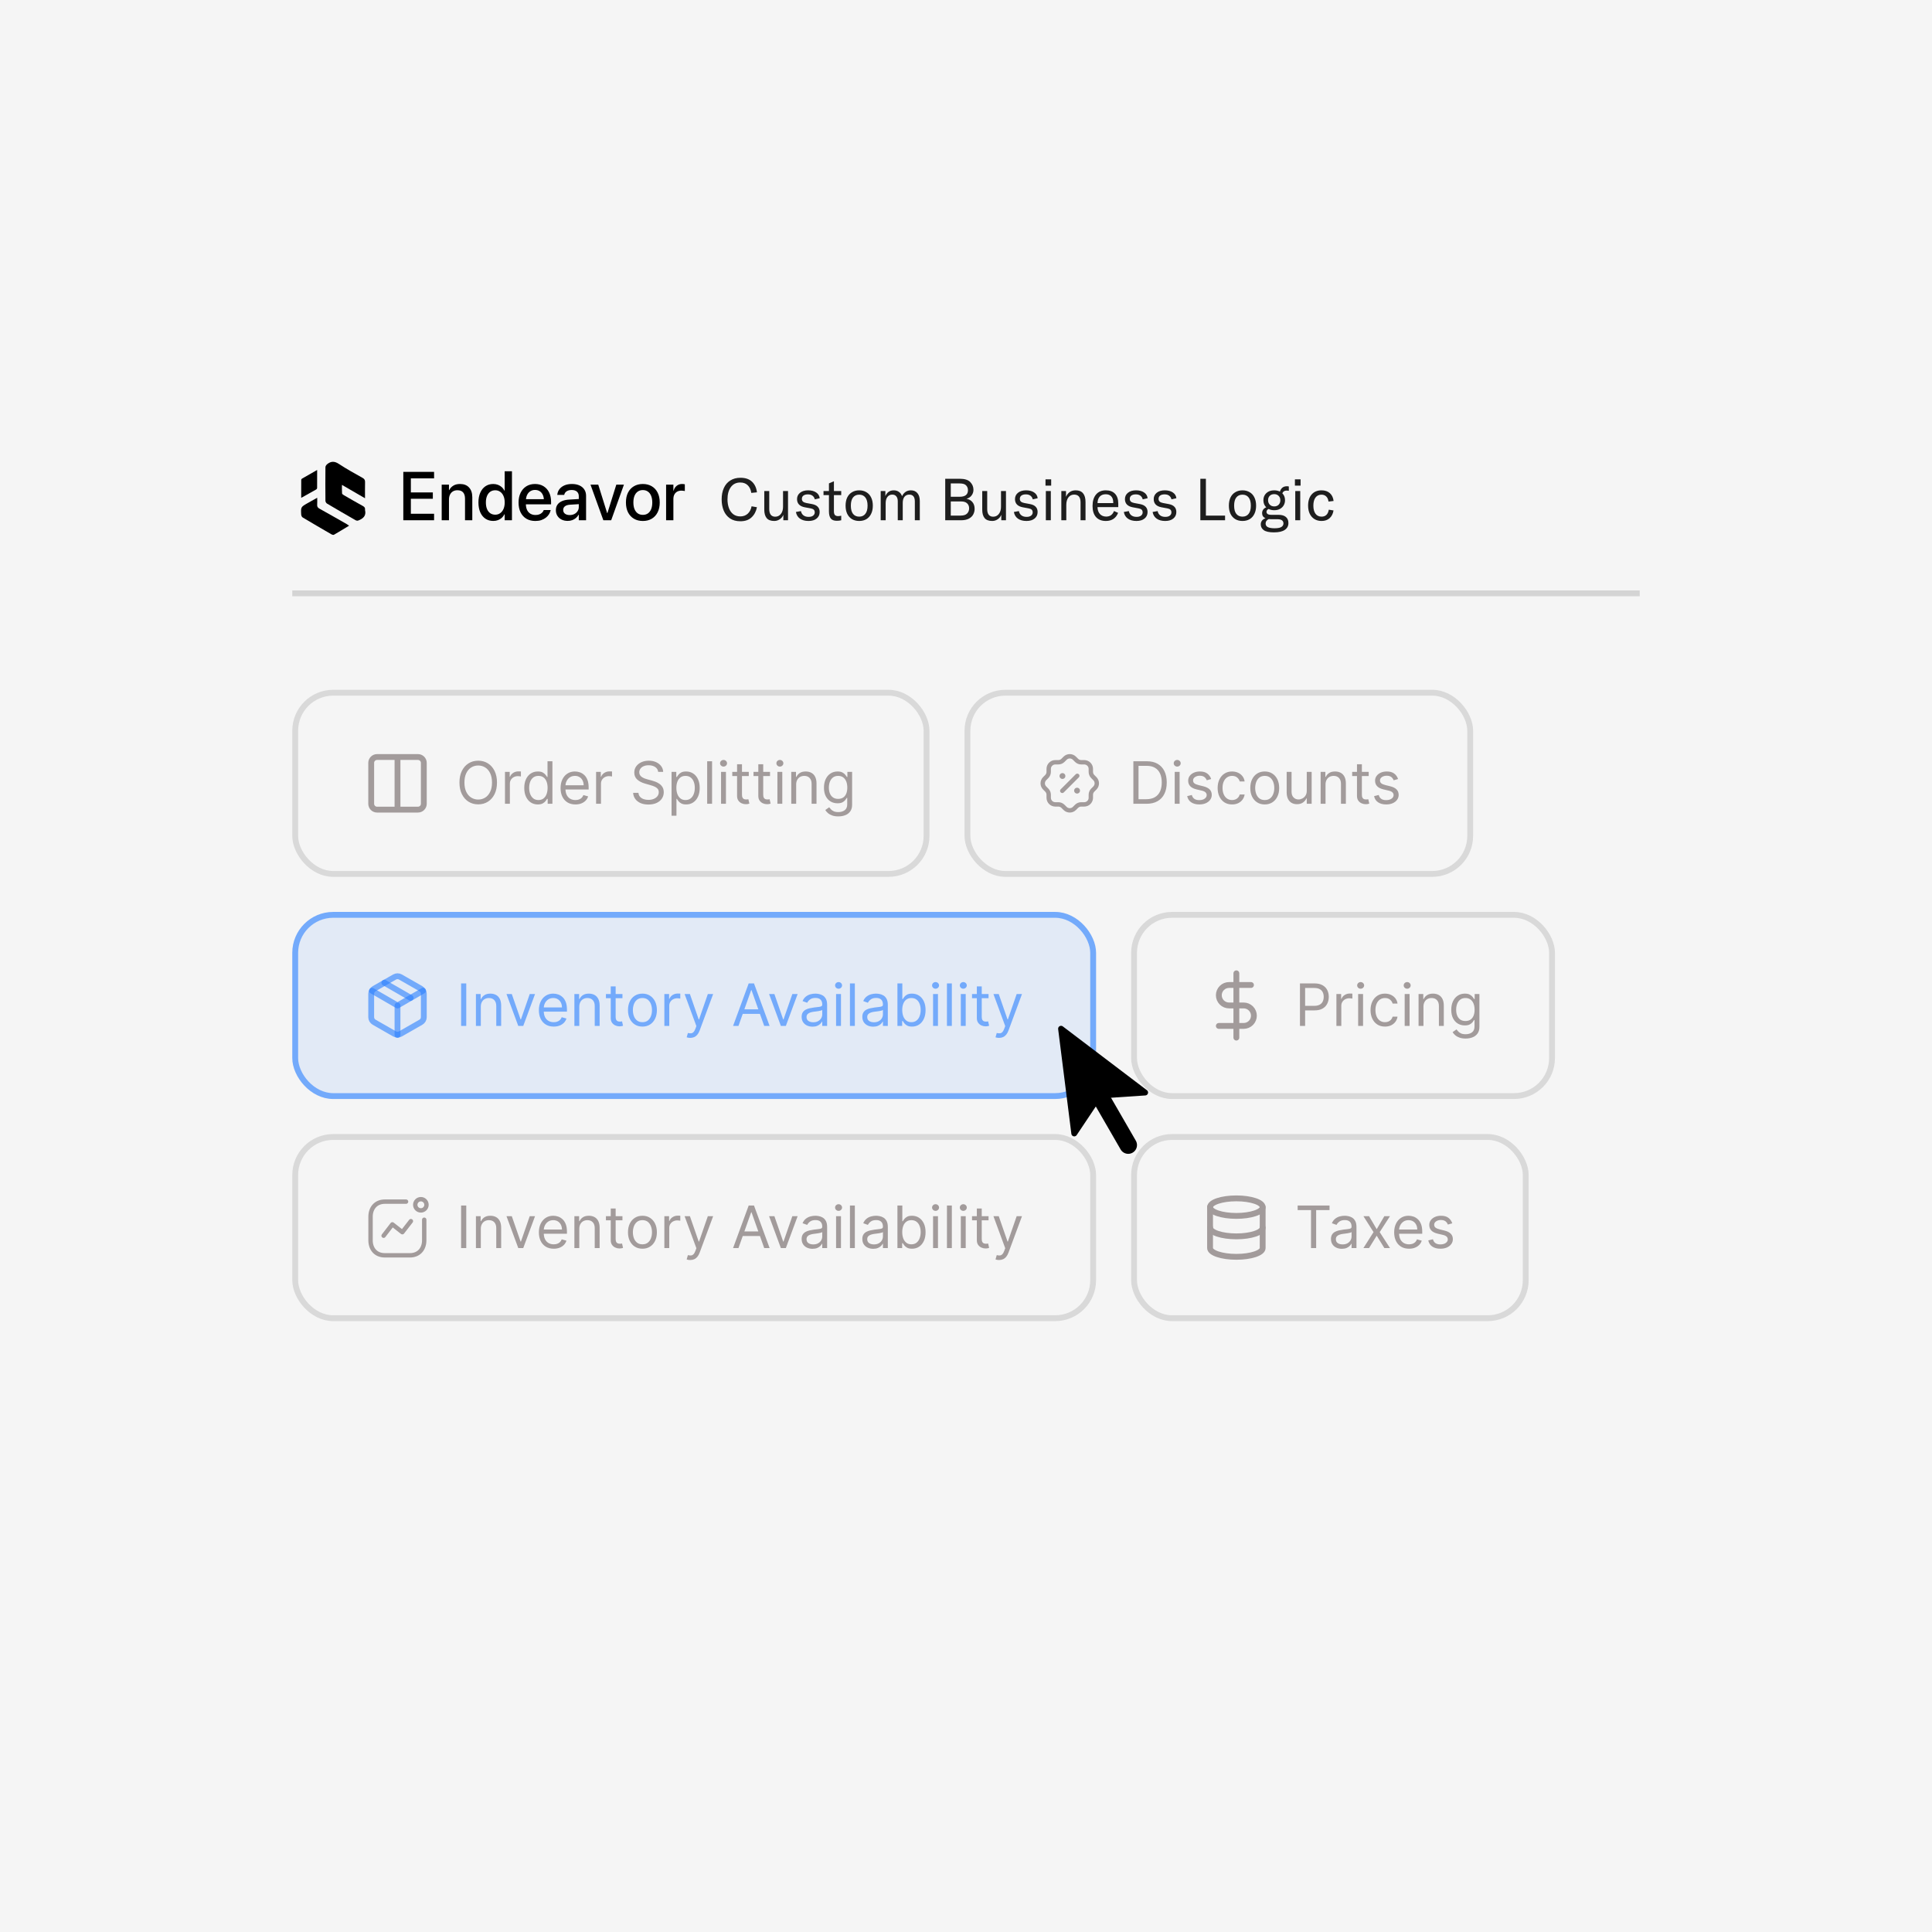 <svg width="661" height="661" viewBox="0 0 661 661" fill="none" xmlns="http://www.w3.org/2000/svg">
<rect width="661" height="661" fill="#F5F5F5"/>
<path fill-rule="evenodd" clip-rule="evenodd" d="M124.886 170.469C122.196 168.91 119.693 167.458 116.995 165.894C116.995 166.987 116.946 167.906 117.029 168.814C117.049 169.051 117.443 169.303 117.715 169.459C119.861 170.701 122.007 171.939 124.176 173.134C124.722 173.436 124.979 173.797 124.888 174.406C124.883 174.44 124.88 174.474 124.888 174.508C125.378 176.511 124.194 177.453 122.587 178.08C122.333 178.179 121.929 178.135 121.688 177.995C118.405 176.116 115.129 174.221 111.877 172.288C111.6 172.124 111.343 171.661 111.341 171.336C111.304 167.505 111.302 163.675 111.341 159.844C111.343 159.496 111.639 159.059 111.926 158.822C113.225 157.75 114.45 157.734 115.951 158.731C118.568 160.469 121.343 161.973 124.085 163.519C124.707 163.87 124.909 164.271 124.896 164.95C124.857 166.719 124.883 168.489 124.883 170.466L124.886 170.469Z" fill="black"/>
<path fill-rule="evenodd" clip-rule="evenodd" d="M108.526 170.303C108.526 171.25 108.571 171.978 108.514 172.697C108.462 173.368 108.742 173.717 109.312 174.034C112.442 175.775 115.552 177.557 118.664 179.329C118.884 179.454 119.086 179.616 119.433 179.855C117.638 180.94 115.966 181.968 114.266 182.949C114.075 183.061 113.675 182.972 113.45 182.84C110.143 180.93 106.845 179.009 103.569 177.05C103.297 176.889 103.072 176.431 103.051 176.098C102.906 173.477 102.921 173.472 105.202 172.16C106.236 171.567 107.283 170.995 108.524 170.303H108.526Z" fill="black"/>
<path fill-rule="evenodd" clip-rule="evenodd" d="M108.508 160.794C108.508 163.019 108.516 164.989 108.495 166.959C108.495 167.125 108.355 167.362 108.213 167.443C106.567 168.382 104.909 169.296 103.048 170.334C103.048 168.127 103.043 166.136 103.061 164.146C103.061 164.013 103.201 163.828 103.328 163.756C104.971 162.803 106.622 161.869 108.508 160.794Z" fill="black"/>
<path d="M137.985 178V161.435H148.512V163.662H140.568V168.483H148.087V170.641H140.568V175.773H148.512V178H137.985ZM151.118 178V165.82H153.609V167.668H153.701C154.015 167.041 154.478 166.539 155.09 166.164C155.702 165.782 156.467 165.59 157.386 165.59C158.725 165.59 159.758 165.992 160.485 166.796C161.22 167.592 161.587 168.697 161.587 170.113V178H159.096V170.618C159.096 169.677 158.882 168.962 158.453 168.472C158.025 167.974 157.374 167.726 156.502 167.726C155.913 167.726 155.4 167.856 154.964 168.116C154.535 168.376 154.202 168.743 153.965 169.218C153.728 169.692 153.609 170.247 153.609 170.882V178H151.118ZM168.774 178.23C167.741 178.23 166.841 177.973 166.076 177.46C165.318 176.948 164.729 176.217 164.308 175.268C163.895 174.319 163.688 173.201 163.688 171.916V171.904C163.688 170.611 163.899 169.493 164.32 168.552C164.741 167.603 165.33 166.872 166.088 166.359C166.845 165.847 167.733 165.59 168.751 165.59C169.325 165.59 169.857 165.682 170.347 165.866C170.836 166.049 171.273 166.31 171.655 166.646C172.038 166.983 172.344 167.385 172.574 167.852H172.665V161.239H175.157V178H172.665V175.968H172.574C172.336 176.443 172.03 176.848 171.655 177.185C171.28 177.514 170.852 177.77 170.37 177.954C169.887 178.138 169.355 178.23 168.774 178.23ZM169.44 176.094C170.083 176.094 170.645 175.922 171.127 175.578C171.617 175.233 171.996 174.751 172.264 174.131C172.539 173.504 172.677 172.765 172.677 171.916V171.904C172.677 171.055 172.539 170.32 172.264 169.7C171.996 169.072 171.617 168.59 171.127 168.254C170.645 167.909 170.083 167.737 169.44 167.737C168.781 167.737 168.211 167.905 167.729 168.242C167.255 168.579 166.887 169.057 166.627 169.677C166.367 170.297 166.237 171.039 166.237 171.904V171.916C166.237 172.773 166.363 173.515 166.616 174.143C166.876 174.77 167.247 175.252 167.729 175.589C168.211 175.926 168.781 176.094 169.44 176.094ZM183.17 178.241C181.976 178.241 180.95 177.985 180.093 177.472C179.236 176.959 178.574 176.232 178.107 175.291C177.648 174.342 177.418 173.228 177.418 171.95V171.939C177.418 170.668 177.648 169.558 178.107 168.609C178.574 167.653 179.228 166.91 180.07 166.382C180.912 165.854 181.899 165.59 183.032 165.59C184.172 165.59 185.152 165.847 185.971 166.359C186.797 166.865 187.432 167.576 187.876 168.495C188.32 169.413 188.542 170.481 188.542 171.698V172.547H178.669V170.779H187.325L186.108 172.432V171.456C186.108 170.599 185.978 169.888 185.718 169.321C185.458 168.755 185.098 168.33 184.639 168.047C184.18 167.764 183.648 167.622 183.043 167.622C182.446 167.622 181.911 167.771 181.436 168.07C180.969 168.361 180.598 168.793 180.323 169.367C180.055 169.933 179.921 170.63 179.921 171.456V172.432C179.921 173.221 180.055 173.898 180.323 174.464C180.59 175.023 180.969 175.451 181.459 175.75C181.957 176.048 182.542 176.198 183.216 176.198C183.721 176.198 184.161 176.125 184.536 175.98C184.918 175.826 185.232 175.627 185.477 175.383C185.722 175.138 185.894 174.877 185.994 174.602L186.028 174.51H188.404L188.381 174.625C188.282 175.084 188.094 175.528 187.819 175.957C187.551 176.385 187.195 176.772 186.751 177.116C186.307 177.46 185.787 177.736 185.19 177.943C184.593 178.142 183.92 178.241 183.17 178.241ZM194.236 178.218C193.44 178.218 192.736 178.065 192.124 177.759C191.519 177.453 191.045 177.024 190.7 176.473C190.356 175.922 190.184 175.283 190.184 174.556V174.533C190.184 173.814 190.36 173.198 190.712 172.685C191.072 172.164 191.588 171.755 192.262 171.456C192.943 171.158 193.762 170.982 194.718 170.928L199.287 170.653V172.409L195.051 172.673C194.278 172.719 193.689 172.899 193.283 173.213C192.885 173.519 192.686 173.932 192.686 174.453V174.476C192.686 175.019 192.889 175.448 193.295 175.761C193.708 176.068 194.251 176.221 194.925 176.221C195.514 176.221 196.042 176.102 196.509 175.865C196.976 175.62 197.343 175.291 197.611 174.877C197.887 174.457 198.025 173.982 198.025 173.454V169.78C198.025 169.107 197.814 168.583 197.393 168.208C196.98 167.833 196.379 167.645 195.591 167.645C194.879 167.645 194.305 167.791 193.869 168.081C193.44 168.372 193.169 168.755 193.054 169.229L193.031 169.321H190.666L190.677 169.195C190.754 168.506 190.999 167.89 191.412 167.347C191.833 166.803 192.403 166.375 193.123 166.061C193.842 165.747 194.692 165.59 195.671 165.59C196.674 165.59 197.535 165.755 198.254 166.084C198.974 166.413 199.528 166.88 199.919 167.484C200.317 168.089 200.516 168.805 200.516 169.631V178H198.025V176.129H197.933C197.703 176.557 197.401 176.929 197.026 177.242C196.651 177.556 196.226 177.797 195.752 177.966C195.285 178.134 194.78 178.218 194.236 178.218ZM206.428 178L202.031 165.82H204.683L207.725 175.543H207.817L210.859 165.82H213.465L209.103 178H206.428ZM219.94 178.241C218.769 178.241 217.751 177.985 216.886 177.472C216.021 176.959 215.348 176.232 214.866 175.291C214.391 174.342 214.154 173.217 214.154 171.916V171.893C214.154 170.592 214.391 169.47 214.866 168.529C215.348 167.588 216.021 166.865 216.886 166.359C217.758 165.847 218.773 165.59 219.928 165.59C221.099 165.59 222.117 165.847 222.982 166.359C223.847 166.865 224.516 167.588 224.991 168.529C225.473 169.47 225.714 170.592 225.714 171.893V171.916C225.714 173.224 225.473 174.349 224.991 175.291C224.516 176.232 223.847 176.959 222.982 177.472C222.125 177.985 221.111 178.241 219.94 178.241ZM219.951 176.152C220.609 176.152 221.179 175.987 221.662 175.658C222.144 175.321 222.515 174.839 222.775 174.212C223.035 173.576 223.166 172.811 223.166 171.916V171.893C223.166 170.997 223.032 170.236 222.764 169.608C222.503 168.981 222.132 168.502 221.65 168.173C221.168 167.836 220.594 167.668 219.928 167.668C219.278 167.668 218.707 167.836 218.218 168.173C217.736 168.502 217.361 168.981 217.093 169.608C216.832 170.236 216.702 170.997 216.702 171.893V171.916C216.702 172.811 216.832 173.576 217.093 174.212C217.361 174.839 217.736 175.321 218.218 175.658C218.707 175.987 219.285 176.152 219.951 176.152ZM227.895 178V165.82H230.386V167.852H230.478C230.677 167.148 231.029 166.597 231.534 166.199C232.039 165.793 232.656 165.59 233.383 165.59C233.566 165.59 233.738 165.602 233.899 165.625C234.068 165.648 234.201 165.671 234.301 165.694V168.001C234.171 167.963 234.003 167.932 233.796 167.909C233.597 167.879 233.375 167.863 233.13 167.863C232.571 167.863 232.085 167.978 231.672 168.208C231.266 168.437 230.949 168.766 230.719 169.195C230.497 169.624 230.386 170.14 230.386 170.745V178H227.895Z" fill="black"/>
<path d="M253.3 178.34C251.887 178.34 250.7 178.013 249.74 177.36C248.78 176.693 248.067 175.8 247.6 174.68C247.133 173.547 246.9 172.273 246.9 170.86C246.9 169.393 247.147 168.107 247.64 167C248.133 165.88 248.867 165.013 249.84 164.4C250.813 163.773 251.987 163.46 253.36 163.46C255.027 163.46 256.333 163.907 257.28 164.8C258.227 165.693 258.793 166.907 258.98 168.44L257.04 168.64C256.893 167.547 256.493 166.68 255.84 166.04C255.2 165.4 254.34 165.08 253.26 165.08C251.887 165.08 250.813 165.607 250.04 166.66C249.28 167.7 248.9 169.093 248.9 170.84C248.9 171.96 249.067 172.967 249.4 173.86C249.733 174.74 250.227 175.433 250.88 175.94C251.547 176.433 252.353 176.68 253.3 176.68C254.3 176.68 255.14 176.373 255.82 175.76C256.5 175.133 256.94 174.287 257.14 173.22L258.98 173.54C258.687 174.98 258.067 176.14 257.12 177.02C256.187 177.9 254.913 178.34 253.3 178.34ZM264.904 178.24C263.704 178.24 262.831 177.907 262.284 177.24C261.751 176.573 261.484 175.62 261.484 174.38V168H263.184V174.18C263.184 175.02 263.358 175.667 263.704 176.12C264.064 176.56 264.571 176.78 265.224 176.78C266.024 176.78 266.671 176.467 267.164 175.84C267.658 175.213 267.904 174.393 267.904 173.38V168H269.604V178H268.004V176.12C267.778 176.733 267.378 177.24 266.804 177.64C266.231 178.04 265.598 178.24 264.904 178.24ZM276.61 178.24C275.423 178.24 274.45 177.973 273.69 177.44C272.943 176.907 272.483 176.147 272.31 175.16L274.03 174.86C274.15 175.487 274.437 175.973 274.89 176.32C275.343 176.667 275.937 176.84 276.67 176.84C277.323 176.84 277.83 176.7 278.19 176.42C278.563 176.127 278.75 175.76 278.75 175.32C278.75 174.893 278.63 174.573 278.39 174.36C278.15 174.147 277.79 174 277.31 173.92L275.35 173.56C274.497 173.4 273.837 173.087 273.37 172.62C272.917 172.14 272.69 171.52 272.69 170.76C272.69 169.88 273.03 169.16 273.71 168.6C274.403 168.04 275.33 167.76 276.49 167.76C277.61 167.76 278.523 168 279.23 168.48C279.95 168.96 280.357 169.62 280.45 170.46L278.77 170.84C278.65 170.32 278.39 169.907 277.99 169.6C277.59 169.293 277.063 169.14 276.41 169.14C275.77 169.14 275.263 169.273 274.89 169.54C274.53 169.807 274.35 170.187 274.35 170.68C274.35 171.08 274.477 171.393 274.73 171.62C274.997 171.847 275.383 172.007 275.89 172.1L277.83 172.46C278.723 172.633 279.377 172.947 279.79 173.4C280.217 173.84 280.43 174.433 280.43 175.18C280.43 176.1 280.09 176.84 279.41 177.4C278.743 177.96 277.81 178.24 276.61 178.24ZM281.749 168H283.609V165.38L285.309 164.66V168H287.809V169.4H285.309V174.94C285.309 175.513 285.423 175.933 285.649 176.2C285.889 176.453 286.263 176.58 286.769 176.58C287.063 176.58 287.409 176.533 287.809 176.44V178C287.369 178.12 286.876 178.18 286.329 178.18C285.316 178.18 284.609 177.907 284.209 177.36C283.809 176.813 283.609 176.027 283.609 175V169.4H281.749V168ZM293.962 178.24C293.029 178.24 292.209 178.033 291.502 177.62C290.796 177.193 290.249 176.587 289.862 175.8C289.489 175.013 289.302 174.08 289.302 173C289.302 171.92 289.489 170.987 289.862 170.2C290.249 169.413 290.796 168.813 291.502 168.4C292.209 167.973 293.029 167.76 293.962 167.76C294.896 167.76 295.716 167.973 296.422 168.4C297.129 168.813 297.669 169.413 298.042 170.2C298.429 170.987 298.622 171.92 298.622 173C298.622 174.08 298.429 175.013 298.042 175.8C297.669 176.587 297.129 177.193 296.422 177.62C295.716 178.033 294.896 178.24 293.962 178.24ZM293.962 176.76C294.869 176.76 295.569 176.44 296.062 175.8C296.569 175.16 296.822 174.227 296.822 173C296.822 171.773 296.569 170.84 296.062 170.2C295.569 169.56 294.869 169.24 293.962 169.24C293.056 169.24 292.349 169.56 291.842 170.2C291.349 170.84 291.102 171.773 291.102 173C291.102 174.227 291.349 175.16 291.842 175.8C292.349 176.44 293.056 176.76 293.962 176.76ZM302.916 168V169.74C303.476 168.42 304.429 167.76 305.776 167.76C306.469 167.76 307.056 167.933 307.536 168.28C308.029 168.613 308.389 169.107 308.616 169.76C309.269 168.427 310.282 167.76 311.656 167.76C312.616 167.76 313.362 168.087 313.896 168.74C314.429 169.38 314.696 170.28 314.696 171.44V178H312.996V171.58C312.996 170.007 312.362 169.22 311.096 169.22C310.389 169.22 309.836 169.473 309.436 169.98C309.049 170.473 308.856 171.173 308.856 172.08V178H307.156V171.5C307.156 170.767 306.989 170.207 306.656 169.82C306.336 169.42 305.876 169.22 305.276 169.22C304.582 169.22 304.029 169.487 303.616 170.02C303.216 170.54 303.016 171.253 303.016 172.16V178H301.316V168H302.916ZM330.671 170.66C331.537 170.807 332.217 171.187 332.711 171.8C333.204 172.4 333.451 173.167 333.451 174.1C333.451 174.767 333.297 175.393 332.991 175.98C332.697 176.567 332.197 177.053 331.491 177.44C330.797 177.813 329.884 178 328.751 178H323.391V163.8H328.331C330.024 163.8 331.231 164.173 331.951 164.92C332.684 165.667 333.051 166.553 333.051 167.58C333.051 168.287 332.844 168.92 332.431 169.48C332.031 170.04 331.444 170.433 330.671 170.66ZM325.291 165.4V169.96H328.331C330.224 169.96 331.171 169.213 331.171 167.72C331.171 167.053 330.957 166.5 330.531 166.06C330.117 165.62 329.384 165.4 328.331 165.4H325.291ZM328.651 176.4C329.677 176.4 330.417 176.167 330.871 175.7C331.337 175.233 331.571 174.64 331.571 173.92C331.571 173.213 331.344 172.647 330.891 172.22C330.451 171.78 329.771 171.56 328.851 171.56H325.291V176.4H328.651ZM339.475 178.24C338.275 178.24 337.401 177.907 336.855 177.24C336.321 176.573 336.055 175.62 336.055 174.38V168H337.755V174.18C337.755 175.02 337.928 175.667 338.275 176.12C338.635 176.56 339.141 176.78 339.795 176.78C340.595 176.78 341.241 176.467 341.735 175.84C342.228 175.213 342.475 174.393 342.475 173.38V168H344.175V178H342.575V176.12C342.348 176.733 341.948 177.24 341.375 177.64C340.801 178.04 340.168 178.24 339.475 178.24ZM351.18 178.24C349.994 178.24 349.02 177.973 348.26 177.44C347.514 176.907 347.054 176.147 346.88 175.16L348.6 174.86C348.72 175.487 349.007 175.973 349.46 176.32C349.914 176.667 350.507 176.84 351.24 176.84C351.894 176.84 352.4 176.7 352.76 176.42C353.134 176.127 353.32 175.76 353.32 175.32C353.32 174.893 353.2 174.573 352.96 174.36C352.72 174.147 352.36 174 351.88 173.92L349.92 173.56C349.067 173.4 348.407 173.087 347.94 172.62C347.487 172.14 347.26 171.52 347.26 170.76C347.26 169.88 347.6 169.16 348.28 168.6C348.974 168.04 349.9 167.76 351.06 167.76C352.18 167.76 353.094 168 353.8 168.48C354.52 168.96 354.927 169.62 355.02 170.46L353.34 170.84C353.22 170.32 352.96 169.907 352.56 169.6C352.16 169.293 351.634 169.14 350.98 169.14C350.34 169.14 349.834 169.273 349.46 169.54C349.1 169.807 348.92 170.187 348.92 170.68C348.92 171.08 349.047 171.393 349.3 171.62C349.567 171.847 349.954 172.007 350.46 172.1L352.4 172.46C353.294 172.633 353.947 172.947 354.36 173.4C354.787 173.84 355 174.433 355 175.18C355 176.1 354.66 176.84 353.98 177.4C353.314 177.96 352.38 178.24 351.18 178.24ZM357.82 168H359.52V178H357.82V168ZM357.7 164H359.64V166.14H357.7V164ZM363.113 168H364.713V169.98C365.366 168.5 366.479 167.76 368.053 167.76C369.159 167.76 369.993 168.1 370.553 168.78C371.113 169.447 371.393 170.447 371.393 171.78V178H369.693V171.88C369.693 170.107 368.959 169.22 367.493 169.22C366.666 169.22 366.013 169.54 365.533 170.18C365.053 170.807 364.813 171.673 364.813 172.78V178H363.113V168ZM382.595 173.5H375.495C375.508 174.473 375.781 175.26 376.315 175.86C376.861 176.447 377.581 176.74 378.475 176.74C379.115 176.74 379.661 176.58 380.115 176.26C380.568 175.927 380.908 175.453 381.135 174.84L382.535 175.46C382.188 176.367 381.655 177.06 380.935 177.54C380.228 178.007 379.368 178.24 378.355 178.24C376.915 178.24 375.795 177.8 374.995 176.92C374.195 176.027 373.795 174.76 373.795 173.12C373.795 171.44 374.195 170.127 374.995 169.18C375.795 168.233 376.908 167.76 378.335 167.76C379.695 167.76 380.741 168.147 381.475 168.92C382.221 169.693 382.595 170.82 382.595 172.3V173.5ZM380.875 171.9C380.875 170.993 380.648 170.3 380.195 169.82C379.755 169.34 379.121 169.1 378.295 169.1C377.428 169.1 376.748 169.367 376.255 169.9C375.775 170.433 375.521 171.173 375.495 172.12H380.875V171.9ZM388.798 178.24C387.611 178.24 386.638 177.973 385.878 177.44C385.131 176.907 384.671 176.147 384.498 175.16L386.218 174.86C386.338 175.487 386.624 175.973 387.078 176.32C387.531 176.667 388.124 176.84 388.858 176.84C389.511 176.84 390.018 176.7 390.378 176.42C390.751 176.127 390.938 175.76 390.938 175.32C390.938 174.893 390.818 174.573 390.578 174.36C390.338 174.147 389.978 174 389.498 173.92L387.538 173.56C386.684 173.4 386.024 173.087 385.558 172.62C385.104 172.14 384.878 171.52 384.878 170.76C384.878 169.88 385.218 169.16 385.898 168.6C386.591 168.04 387.518 167.76 388.678 167.76C389.798 167.76 390.711 168 391.418 168.48C392.138 168.96 392.544 169.62 392.638 170.46L390.958 170.84C390.838 170.32 390.578 169.907 390.178 169.6C389.778 169.293 389.251 169.14 388.598 169.14C387.958 169.14 387.451 169.273 387.078 169.54C386.718 169.807 386.538 170.187 386.538 170.68C386.538 171.08 386.664 171.393 386.918 171.62C387.184 171.847 387.571 172.007 388.078 172.1L390.018 172.46C390.911 172.633 391.564 172.947 391.978 173.4C392.404 173.84 392.618 174.433 392.618 175.18C392.618 176.1 392.278 176.84 391.598 177.4C390.931 177.96 389.998 178.24 388.798 178.24ZM398.641 178.24C397.455 178.24 396.481 177.973 395.721 177.44C394.975 176.907 394.515 176.147 394.341 175.16L396.061 174.86C396.181 175.487 396.468 175.973 396.921 176.32C397.375 176.667 397.968 176.84 398.701 176.84C399.355 176.84 399.861 176.7 400.221 176.42C400.595 176.127 400.781 175.76 400.781 175.32C400.781 174.893 400.661 174.573 400.421 174.36C400.181 174.147 399.821 174 399.341 173.92L397.381 173.56C396.528 173.4 395.868 173.087 395.401 172.62C394.948 172.14 394.721 171.52 394.721 170.76C394.721 169.88 395.061 169.16 395.741 168.6C396.435 168.04 397.361 167.76 398.521 167.76C399.641 167.76 400.555 168 401.261 168.48C401.981 168.96 402.388 169.62 402.481 170.46L400.801 170.84C400.681 170.32 400.421 169.907 400.021 169.6C399.621 169.293 399.095 169.14 398.441 169.14C397.801 169.14 397.295 169.273 396.921 169.54C396.561 169.807 396.381 170.187 396.381 170.68C396.381 171.08 396.508 171.393 396.761 171.62C397.028 171.847 397.415 172.007 397.921 172.1L399.861 172.46C400.755 172.633 401.408 172.947 401.821 173.4C402.248 173.84 402.461 174.433 402.461 175.18C402.461 176.1 402.121 176.84 401.441 177.4C400.775 177.96 399.841 178.24 398.641 178.24ZM410.676 163.8H412.576V176.4H419.136V178H410.676V163.8ZM425.095 178.24C424.162 178.24 423.342 178.033 422.635 177.62C421.928 177.193 421.382 176.587 420.995 175.8C420.622 175.013 420.435 174.08 420.435 173C420.435 171.92 420.622 170.987 420.995 170.2C421.382 169.413 421.928 168.813 422.635 168.4C423.342 167.973 424.162 167.76 425.095 167.76C426.028 167.76 426.848 167.973 427.555 168.4C428.262 168.813 428.802 169.413 429.175 170.2C429.562 170.987 429.755 171.92 429.755 173C429.755 174.08 429.562 175.013 429.175 175.8C428.802 176.587 428.262 177.193 427.555 177.62C426.848 178.033 426.028 178.24 425.095 178.24ZM425.095 176.76C426.002 176.76 426.702 176.44 427.195 175.8C427.702 175.16 427.955 174.227 427.955 173C427.955 171.773 427.702 170.84 427.195 170.2C426.702 169.56 426.002 169.24 425.095 169.24C424.188 169.24 423.482 169.56 422.975 170.2C422.482 170.84 422.235 171.773 422.235 173C422.235 174.227 422.482 175.16 422.975 175.8C423.482 176.44 424.188 176.76 425.095 176.76ZM440.228 167.84C439.468 167.84 438.968 168.153 438.728 168.78C439.342 169.393 439.648 170.18 439.648 171.14C439.648 171.793 439.495 172.38 439.188 172.9C438.895 173.407 438.468 173.813 437.908 174.12C437.362 174.413 436.708 174.56 435.948 174.56C435.255 174.56 434.615 174.42 434.028 174.14C433.815 174.233 433.642 174.367 433.508 174.54C433.375 174.7 433.308 174.893 433.308 175.12C433.308 175.427 433.435 175.673 433.688 175.86C433.955 176.047 434.382 176.14 434.968 176.14H437.408C438.528 176.14 439.375 176.387 439.948 176.88C440.522 177.36 440.808 178.053 440.808 178.96C440.808 179.947 440.402 180.72 439.588 181.28C438.775 181.853 437.528 182.14 435.848 182.14C434.222 182.14 433.062 181.887 432.368 181.38C431.688 180.873 431.348 180.213 431.348 179.4C431.348 178.92 431.488 178.493 431.768 178.12C432.048 177.76 432.448 177.493 432.968 177.32C432.195 176.973 431.808 176.393 431.808 175.58C431.808 175.1 431.935 174.687 432.188 174.34C432.442 173.993 432.788 173.74 433.228 173.58C432.575 172.953 432.248 172.14 432.248 171.14C432.248 170.153 432.582 169.347 433.248 168.72C433.915 168.08 434.815 167.76 435.948 167.76C436.655 167.76 437.308 167.9 437.908 168.18C438.068 167.633 438.342 167.193 438.728 166.86C439.128 166.527 439.648 166.36 440.288 166.36C440.528 166.36 440.748 166.387 440.948 166.44V167.92C440.682 167.867 440.442 167.84 440.228 167.84ZM435.948 173.26C436.575 173.26 437.082 173.067 437.468 172.68C437.855 172.28 438.048 171.773 438.048 171.16C438.048 170.547 437.855 170.047 437.468 169.66C437.082 169.26 436.575 169.06 435.948 169.06C435.308 169.06 434.795 169.253 434.408 169.64C434.035 170.027 433.848 170.527 433.848 171.14C433.848 171.753 434.042 172.26 434.428 172.66C434.815 173.06 435.322 173.26 435.948 173.26ZM434.908 177.64C434.695 177.64 434.415 177.627 434.068 177.6C433.722 177.76 433.455 177.973 433.268 178.24C433.095 178.507 433.008 178.793 433.008 179.1C433.008 179.687 433.268 180.107 433.788 180.36C434.322 180.613 435.075 180.74 436.048 180.74C437.182 180.74 437.975 180.587 438.428 180.28C438.882 179.987 439.108 179.587 439.108 179.08C439.108 178.613 438.935 178.253 438.588 178C438.242 177.76 437.722 177.64 437.028 177.64H434.908ZM443.152 168H444.852V178H443.152V168ZM443.032 164H444.972V166.14H443.032V164ZM452.145 178.24C451.225 178.24 450.418 178.027 449.725 177.6C449.031 177.173 448.491 176.567 448.105 175.78C447.731 174.98 447.545 174.053 447.545 173C447.545 171.373 447.951 170.093 448.765 169.16C449.591 168.227 450.718 167.76 452.145 167.76C453.318 167.76 454.265 168.08 454.985 168.72C455.705 169.36 456.131 170.253 456.265 171.4L454.525 171.6C454.431 170.84 454.171 170.26 453.745 169.86C453.331 169.447 452.785 169.24 452.105 169.24C451.238 169.24 450.558 169.573 450.065 170.24C449.585 170.893 449.345 171.807 449.345 172.98C449.345 174.18 449.591 175.113 450.085 175.78C450.578 176.433 451.271 176.76 452.165 176.76C452.845 176.76 453.391 176.56 453.805 176.16C454.218 175.76 454.491 175.167 454.625 174.38L456.245 174.64C456.058 175.787 455.605 176.673 454.885 177.3C454.178 177.927 453.265 178.24 452.145 178.24Z" fill="#1E1E1E"/>
<rect x="100" y="202" width="461" height="2" fill="#D4D4D4"/>
<rect x="101" y="237" width="216" height="62" rx="13" stroke="#D9D9D9" stroke-width="2"/>
<path d="M136 259H143C143.53 259 144.039 259.211 144.414 259.586C144.789 259.961 145 260.47 145 261V275C145 275.53 144.789 276.039 144.414 276.414C144.039 276.789 143.53 277 143 277H136M136 259H129C128.47 259 127.961 259.211 127.586 259.586C127.211 259.961 127 260.47 127 261V275C127 275.53 127.211 276.039 127.586 276.414C127.961 276.789 128.47 277 129 277H136M136 259V277" stroke="#A29B9B" stroke-width="2" stroke-linecap="round" stroke-linejoin="round"/>
<path d="M170.034 267.727C170.034 269.261 169.757 270.587 169.203 271.705C168.649 272.822 167.889 273.684 166.923 274.29C165.957 274.896 164.854 275.199 163.614 275.199C162.373 275.199 161.27 274.896 160.304 274.29C159.338 273.684 158.578 272.822 158.024 271.705C157.47 270.587 157.193 269.261 157.193 267.727C157.193 266.193 157.47 264.867 158.024 263.75C158.578 262.633 159.338 261.771 160.304 261.165C161.27 260.559 162.373 260.256 163.614 260.256C164.854 260.256 165.957 260.559 166.923 261.165C167.889 261.771 168.649 262.633 169.203 263.75C169.757 264.867 170.034 266.193 170.034 267.727ZM168.33 267.727C168.33 266.468 168.119 265.405 167.697 264.538C167.281 263.672 166.715 263.016 166 262.571C165.29 262.126 164.494 261.903 163.614 261.903C162.733 261.903 161.935 262.126 161.22 262.571C160.51 263.016 159.944 263.672 159.523 264.538C159.106 265.405 158.898 266.468 158.898 267.727C158.898 268.987 159.106 270.05 159.523 270.916C159.944 271.783 160.51 272.438 161.22 272.884C161.935 273.329 162.733 273.551 163.614 273.551C164.494 273.551 165.29 273.329 166 272.884C166.715 272.438 167.281 271.783 167.697 270.916C168.119 270.05 168.33 268.987 168.33 267.727ZM172.768 275V264.091H174.388V265.739H174.501C174.7 265.199 175.06 264.761 175.581 264.425C176.102 264.089 176.689 263.92 177.342 263.92C177.465 263.92 177.619 263.923 177.804 263.928C177.989 263.932 178.128 263.939 178.223 263.949V265.653C178.166 265.639 178.036 265.618 177.832 265.589C177.634 265.556 177.423 265.54 177.2 265.54C176.67 265.54 176.196 265.651 175.78 265.874C175.368 266.091 175.041 266.394 174.8 266.783C174.563 267.166 174.445 267.604 174.445 268.097V275H172.768ZM183.997 275.227C183.088 275.227 182.286 274.998 181.589 274.538C180.893 274.074 180.349 273.421 179.956 272.578C179.563 271.731 179.366 270.729 179.366 269.574C179.366 268.428 179.563 267.434 179.956 266.591C180.349 265.748 180.896 265.097 181.597 264.638C182.297 264.179 183.107 263.949 184.026 263.949C184.736 263.949 185.297 264.067 185.709 264.304C186.125 264.536 186.443 264.801 186.661 265.099C186.883 265.393 187.056 265.634 187.179 265.824H187.321V260.455H188.997V275H187.378V273.324H187.179C187.056 273.523 186.881 273.774 186.653 274.077C186.426 274.375 186.102 274.643 185.68 274.879C185.259 275.111 184.698 275.227 183.997 275.227ZM184.224 273.722C184.897 273.722 185.465 273.546 185.929 273.196C186.393 272.841 186.746 272.351 186.987 271.726C187.229 271.096 187.349 270.369 187.349 269.545C187.349 268.731 187.231 268.018 186.994 267.408C186.758 266.792 186.407 266.314 185.943 265.973C185.479 265.627 184.906 265.455 184.224 265.455C183.514 265.455 182.922 265.637 182.449 266.001C181.98 266.361 181.627 266.851 181.391 267.472C181.159 268.087 181.043 268.778 181.043 269.545C181.043 270.322 181.161 271.027 181.398 271.662C181.639 272.292 181.994 272.794 182.463 273.168C182.937 273.537 183.524 273.722 184.224 273.722ZM196.874 275.227C195.822 275.227 194.916 274.995 194.153 274.531C193.396 274.062 192.811 273.409 192.399 272.571C191.992 271.728 191.788 270.748 191.788 269.631C191.788 268.513 191.992 267.528 192.399 266.676C192.811 265.819 193.384 265.152 194.118 264.673C194.857 264.19 195.718 263.949 196.703 263.949C197.271 263.949 197.832 264.044 198.386 264.233C198.94 264.422 199.445 264.73 199.899 265.156C200.354 265.578 200.716 266.136 200.986 266.832C201.256 267.528 201.391 268.385 201.391 269.403V270.114H192.982V268.665H199.686C199.686 268.049 199.563 267.5 199.317 267.017C199.075 266.534 198.73 266.153 198.28 265.874C197.835 265.594 197.309 265.455 196.703 265.455C196.036 265.455 195.458 265.62 194.97 265.952C194.487 266.278 194.116 266.705 193.855 267.23C193.595 267.756 193.464 268.319 193.464 268.92V269.886C193.464 270.71 193.607 271.409 193.891 271.982C194.179 272.55 194.58 272.983 195.091 273.281C195.602 273.575 196.196 273.722 196.874 273.722C197.314 273.722 197.712 273.66 198.067 273.537C198.427 273.409 198.737 273.22 198.997 272.969C199.258 272.713 199.459 272.396 199.601 272.017L201.22 272.472C201.05 273.021 200.763 273.504 200.361 273.92C199.958 274.332 199.461 274.654 198.869 274.886C198.277 275.114 197.612 275.227 196.874 275.227ZM203.94 275V264.091H205.56V265.739H205.673C205.872 265.199 206.232 264.761 206.753 264.425C207.274 264.089 207.861 263.92 208.514 263.92C208.637 263.92 208.791 263.923 208.976 263.928C209.161 263.932 209.3 263.939 209.395 263.949V265.653C209.338 265.639 209.208 265.618 209.004 265.589C208.805 265.556 208.595 265.54 208.372 265.54C207.842 265.54 207.368 265.651 206.952 265.874C206.54 266.091 206.213 266.394 205.972 266.783C205.735 267.166 205.616 267.604 205.616 268.097V275H203.94ZM225.189 264.091C225.103 263.371 224.758 262.812 224.152 262.415C223.546 262.017 222.802 261.818 221.922 261.818C221.278 261.818 220.714 261.922 220.231 262.131C219.753 262.339 219.379 262.625 219.109 262.99C218.844 263.355 218.711 263.769 218.711 264.233C218.711 264.621 218.804 264.955 218.988 265.234C219.178 265.509 219.419 265.739 219.713 265.923C220.006 266.103 220.314 266.252 220.636 266.371C220.958 266.484 221.254 266.577 221.524 266.648L223.001 267.045C223.38 267.145 223.801 267.282 224.265 267.457C224.734 267.633 225.181 267.872 225.608 268.175C226.038 268.473 226.394 268.857 226.673 269.325C226.952 269.794 227.092 270.369 227.092 271.051C227.092 271.837 226.886 272.547 226.474 273.182C226.067 273.816 225.47 274.321 224.684 274.695C223.903 275.069 222.954 275.256 221.836 275.256C220.795 275.256 219.893 275.088 219.13 274.751C218.373 274.415 217.776 273.946 217.341 273.345C216.91 272.744 216.666 272.045 216.609 271.25H218.427C218.475 271.799 218.659 272.254 218.981 272.614C219.308 272.969 219.72 273.234 220.217 273.409C220.719 273.58 221.259 273.665 221.836 273.665C222.509 273.665 223.112 273.556 223.647 273.338C224.182 273.116 224.606 272.808 224.919 272.415C225.231 272.017 225.387 271.553 225.387 271.023C225.387 270.54 225.252 270.147 224.983 269.844C224.713 269.541 224.358 269.295 223.917 269.105C223.477 268.916 223.001 268.75 222.49 268.608L220.7 268.097C219.564 267.77 218.664 267.304 218.001 266.697C217.338 266.091 217.007 265.298 217.007 264.318C217.007 263.504 217.227 262.794 217.667 262.188C218.112 261.577 218.709 261.103 219.457 260.767C220.21 260.426 221.05 260.256 221.978 260.256C222.916 260.256 223.749 260.424 224.478 260.76C225.208 261.091 225.785 261.546 226.211 262.124C226.642 262.701 226.869 263.357 226.893 264.091H225.189ZM229.761 279.091V264.091H231.38V265.824H231.579C231.702 265.634 231.872 265.393 232.09 265.099C232.313 264.801 232.63 264.536 233.042 264.304C233.459 264.067 234.022 263.949 234.732 263.949C235.651 263.949 236.46 264.179 237.161 264.638C237.862 265.097 238.409 265.748 238.802 266.591C239.195 267.434 239.391 268.428 239.391 269.574C239.391 270.729 239.195 271.731 238.802 272.578C238.409 273.421 237.864 274.074 237.168 274.538C236.472 274.998 235.67 275.227 234.761 275.227C234.06 275.227 233.499 275.111 233.077 274.879C232.656 274.643 232.332 274.375 232.104 274.077C231.877 273.774 231.702 273.523 231.579 273.324H231.437V279.091H229.761ZM231.408 269.545C231.408 270.369 231.529 271.096 231.771 271.726C232.012 272.351 232.365 272.841 232.829 273.196C233.293 273.546 233.861 273.722 234.533 273.722C235.234 273.722 235.819 273.537 236.288 273.168C236.761 272.794 237.116 272.292 237.353 271.662C237.594 271.027 237.715 270.322 237.715 269.545C237.715 268.778 237.597 268.087 237.36 267.472C237.128 266.851 236.775 266.361 236.302 266.001C235.833 265.637 235.244 265.455 234.533 265.455C233.852 265.455 233.279 265.627 232.815 265.973C232.351 266.314 232 266.792 231.763 267.408C231.527 268.018 231.408 268.731 231.408 269.545ZM243.624 260.455V275H241.948V260.455H243.624ZM246.694 275V264.091H248.37V275H246.694ZM247.547 262.273C247.22 262.273 246.938 262.161 246.701 261.939C246.469 261.716 246.353 261.449 246.353 261.136C246.353 260.824 246.469 260.556 246.701 260.334C246.938 260.111 247.22 260 247.547 260C247.873 260 248.153 260.111 248.385 260.334C248.621 260.556 248.74 260.824 248.74 261.136C248.74 261.449 248.621 261.716 248.385 261.939C248.153 262.161 247.873 262.273 247.547 262.273ZM256.185 264.091V265.511H250.531V264.091H256.185ZM252.179 261.477H253.855V271.875C253.855 272.348 253.924 272.704 254.061 272.94C254.203 273.172 254.383 273.329 254.601 273.409C254.823 273.485 255.058 273.523 255.304 273.523C255.489 273.523 255.64 273.513 255.759 273.494C255.877 273.471 255.972 273.452 256.043 273.438L256.384 274.943C256.27 274.986 256.111 275.028 255.908 275.071C255.704 275.118 255.446 275.142 255.134 275.142C254.66 275.142 254.196 275.04 253.741 274.837C253.292 274.633 252.918 274.323 252.619 273.906C252.326 273.49 252.179 272.964 252.179 272.33V261.477ZM263.45 264.091V265.511H257.797V264.091H263.45ZM259.445 261.477H261.121V271.875C261.121 272.348 261.189 272.704 261.327 272.94C261.469 273.172 261.649 273.329 261.866 273.409C262.089 273.485 262.323 273.523 262.57 273.523C262.754 273.523 262.906 273.513 263.024 273.494C263.143 273.471 263.237 273.452 263.308 273.438L263.649 274.943C263.536 274.986 263.377 275.028 263.173 275.071C262.97 275.118 262.712 275.142 262.399 275.142C261.926 275.142 261.462 275.04 261.007 274.837C260.557 274.633 260.183 274.323 259.885 273.906C259.591 273.49 259.445 272.964 259.445 272.33V261.477ZM265.972 275V264.091H267.648V275H265.972ZM266.824 262.273C266.497 262.273 266.215 262.161 265.979 261.939C265.747 261.716 265.631 261.449 265.631 261.136C265.631 260.824 265.747 260.556 265.979 260.334C266.215 260.111 266.497 260 266.824 260C267.151 260 267.43 260.111 267.662 260.334C267.899 260.556 268.017 260.824 268.017 261.136C268.017 261.449 267.899 261.716 267.662 261.939C267.43 262.161 267.151 262.273 266.824 262.273ZM272.394 268.438V275H270.718V264.091H272.337V265.795H272.479C272.735 265.241 273.123 264.796 273.644 264.46C274.165 264.119 274.837 263.949 275.661 263.949C276.4 263.949 277.046 264.1 277.6 264.403C278.154 264.702 278.585 265.156 278.892 265.767C279.2 266.373 279.354 267.14 279.354 268.068V275H277.678V268.182C277.678 267.325 277.455 266.657 277.01 266.179C276.565 265.696 275.954 265.455 275.178 265.455C274.643 265.455 274.165 265.571 273.743 265.803C273.327 266.035 272.998 266.373 272.756 266.818C272.515 267.263 272.394 267.803 272.394 268.438ZM286.82 279.318C286.011 279.318 285.315 279.214 284.732 279.006C284.15 278.802 283.665 278.532 283.276 278.196C282.893 277.865 282.587 277.509 282.36 277.131L283.695 276.193C283.847 276.392 284.039 276.619 284.271 276.875C284.503 277.135 284.82 277.36 285.222 277.55C285.629 277.744 286.162 277.841 286.82 277.841C287.701 277.841 288.428 277.628 289.001 277.202C289.574 276.776 289.86 276.108 289.86 275.199V272.983H289.718C289.595 273.182 289.42 273.428 289.192 273.722C288.97 274.01 288.648 274.268 288.227 274.496C287.81 274.718 287.246 274.83 286.536 274.83C285.656 274.83 284.865 274.621 284.164 274.205C283.468 273.788 282.916 273.182 282.509 272.386C282.107 271.591 281.906 270.625 281.906 269.489C281.906 268.371 282.102 267.398 282.495 266.57C282.888 265.736 283.435 265.092 284.136 264.638C284.836 264.179 285.646 263.949 286.565 263.949C287.275 263.949 287.838 264.067 288.255 264.304C288.676 264.536 288.998 264.801 289.221 265.099C289.448 265.393 289.623 265.634 289.746 265.824H289.917V264.091H291.536V275.312C291.536 276.25 291.323 277.012 290.897 277.599C290.476 278.191 289.907 278.625 289.192 278.899C288.482 279.179 287.692 279.318 286.82 279.318ZM286.763 273.324C287.436 273.324 288.004 273.17 288.468 272.862C288.932 272.554 289.285 272.112 289.526 271.534C289.768 270.956 289.888 270.265 289.888 269.46C289.888 268.674 289.77 267.981 289.533 267.379C289.297 266.778 288.946 266.307 288.482 265.966C288.018 265.625 287.445 265.455 286.763 265.455C286.053 265.455 285.461 265.634 284.988 265.994C284.519 266.354 284.166 266.837 283.93 267.443C283.698 268.049 283.582 268.722 283.582 269.46C283.582 270.218 283.7 270.888 283.937 271.47C284.178 272.048 284.533 272.502 285.002 272.834C285.476 273.161 286.063 273.324 286.763 273.324Z" fill="#A29B9B"/>
<rect x="331" y="237" width="172" height="62" rx="13" stroke="#D9D9D9" stroke-width="2"/>
<path d="M358.795 263.056C358.795 261.807 359.807 260.795 361.056 260.794H362.085C362.682 260.794 363.254 260.557 363.678 260.137L364.397 259.417C365.278 258.531 366.71 258.527 367.596 259.408L367.597 259.409L367.606 259.417L368.326 260.137C368.75 260.558 369.322 260.794 369.919 260.794H370.947C372.196 260.794 373.209 261.806 373.209 263.056V264.083C373.209 264.68 373.445 265.253 373.866 265.677L374.586 266.397C375.472 267.278 375.477 268.71 374.596 269.596L374.595 269.597L374.586 269.606L373.866 270.326C373.445 270.749 373.209 271.321 373.209 271.918V272.947C373.209 274.196 372.197 275.208 370.948 275.208H370.947H369.917C369.32 275.208 368.747 275.445 368.324 275.866L367.604 276.585C366.724 277.471 365.293 277.476 364.407 276.597C364.406 276.596 364.405 276.595 364.404 276.594L364.395 276.585L363.676 275.866C363.253 275.445 362.68 275.209 362.083 275.208H361.056C359.807 275.208 358.795 274.196 358.795 272.947V271.916C358.795 271.319 358.558 270.747 358.137 270.324L357.418 269.604C356.532 268.724 356.527 267.293 357.407 266.407C357.407 266.406 357.408 266.405 357.409 266.404L357.418 266.395L358.137 265.675C358.558 265.251 358.795 264.679 358.795 264.081V263.056" stroke="#A29B9B" stroke-width="1.5" stroke-linecap="round" stroke-linejoin="round"/>
<path d="M363.432 270.572L368.572 265.432" stroke="#A29B9B" stroke-width="1.5" stroke-linecap="round" stroke-linejoin="round"/>
<path d="M368.495 270.5H368.504" stroke="#A29B9B" stroke-width="2" stroke-linecap="round" stroke-linejoin="round"/>
<path d="M363.495 265.5H363.504" stroke="#A29B9B" stroke-width="2" stroke-linecap="round" stroke-linejoin="round"/>
<path d="M392.25 275H387.761V260.455H392.449C393.86 260.455 395.067 260.746 396.071 261.328C397.075 261.906 397.844 262.737 398.379 263.821C398.914 264.901 399.182 266.193 399.182 267.699C399.182 269.214 398.912 270.518 398.372 271.612C397.832 272.701 397.046 273.539 396.014 274.126C394.982 274.709 393.727 275 392.25 275ZM389.523 273.438H392.136C393.339 273.438 394.336 273.205 395.126 272.741C395.917 272.277 396.507 271.617 396.895 270.76C397.283 269.903 397.477 268.883 397.477 267.699C397.477 266.525 397.286 265.514 396.902 264.666C396.518 263.814 395.946 263.161 395.183 262.706C394.421 262.247 393.472 262.017 392.335 262.017H389.523V273.438ZM401.909 275V264.091H403.585V275H401.909ZM402.761 262.273C402.435 262.273 402.153 262.161 401.916 261.939C401.684 261.716 401.568 261.449 401.568 261.136C401.568 260.824 401.684 260.556 401.916 260.334C402.153 260.111 402.435 260 402.761 260C403.088 260 403.367 260.111 403.599 260.334C403.836 260.556 403.955 260.824 403.955 261.136C403.955 261.449 403.836 261.716 403.599 261.939C403.367 262.161 403.088 262.273 402.761 262.273ZM414.382 266.534L412.877 266.96C412.782 266.709 412.642 266.465 412.458 266.229C412.278 265.987 412.032 265.788 411.719 265.632C411.407 265.476 411.007 265.398 410.519 265.398C409.851 265.398 409.295 265.552 408.85 265.859C408.409 266.162 408.189 266.548 408.189 267.017C408.189 267.434 408.341 267.763 408.644 268.004C408.947 268.246 409.42 268.447 410.064 268.608L411.684 269.006C412.659 269.242 413.386 269.605 413.864 270.092C414.342 270.575 414.581 271.198 414.581 271.96C414.581 272.585 414.401 273.144 414.042 273.636C413.686 274.129 413.189 274.517 412.55 274.801C411.911 275.085 411.167 275.227 410.32 275.227C409.207 275.227 408.286 274.986 407.557 274.503C406.828 274.02 406.366 273.314 406.172 272.386L407.763 271.989C407.915 272.576 408.201 273.016 408.623 273.31C409.049 273.603 409.605 273.75 410.292 273.75C411.073 273.75 411.693 273.584 412.152 273.253C412.616 272.917 412.848 272.514 412.848 272.045C412.848 271.667 412.716 271.349 412.451 271.094C412.185 270.833 411.778 270.639 411.229 270.511L409.411 270.085C408.412 269.848 407.678 269.482 407.209 268.984C406.745 268.482 406.513 267.855 406.513 267.102C406.513 266.487 406.686 265.942 407.032 265.469C407.382 264.995 407.858 264.624 408.459 264.354C409.065 264.084 409.752 263.949 410.519 263.949C411.598 263.949 412.446 264.186 413.061 264.659C413.682 265.133 414.122 265.758 414.382 266.534ZM421.536 275.227C420.513 275.227 419.633 274.986 418.894 274.503C418.156 274.02 417.587 273.355 417.19 272.507C416.792 271.66 416.593 270.691 416.593 269.602C416.593 268.494 416.797 267.517 417.204 266.669C417.616 265.817 418.189 265.152 418.923 264.673C419.661 264.19 420.523 263.949 421.508 263.949C422.275 263.949 422.966 264.091 423.582 264.375C424.197 264.659 424.701 265.057 425.094 265.568C425.487 266.08 425.731 266.676 425.826 267.358H424.15C424.022 266.861 423.738 266.42 423.298 266.037C422.862 265.649 422.275 265.455 421.536 265.455C420.883 265.455 420.31 265.625 419.817 265.966C419.33 266.302 418.949 266.778 418.674 267.393C418.404 268.004 418.269 268.722 418.269 269.545C418.269 270.388 418.402 271.122 418.667 271.747C418.937 272.372 419.316 272.857 419.803 273.203C420.296 273.549 420.873 273.722 421.536 273.722C421.972 273.722 422.367 273.646 422.722 273.494C423.077 273.343 423.378 273.125 423.624 272.841C423.871 272.557 424.046 272.216 424.15 271.818H425.826C425.731 272.462 425.497 273.042 425.123 273.558C424.754 274.07 424.263 274.477 423.653 274.78C423.047 275.078 422.341 275.227 421.536 275.227ZM432.708 275.227C431.723 275.227 430.859 274.993 430.116 274.524C429.377 274.055 428.799 273.4 428.383 272.557C427.971 271.714 427.765 270.729 427.765 269.602C427.765 268.466 427.971 267.474 428.383 266.626C428.799 265.779 429.377 265.121 430.116 264.652C430.859 264.183 431.723 263.949 432.708 263.949C433.693 263.949 434.555 264.183 435.293 264.652C436.037 265.121 436.614 265.779 437.026 266.626C437.443 267.474 437.651 268.466 437.651 269.602C437.651 270.729 437.443 271.714 437.026 272.557C436.614 273.4 436.037 274.055 435.293 274.524C434.555 274.993 433.693 275.227 432.708 275.227ZM432.708 273.722C433.456 273.722 434.072 273.53 434.555 273.146C435.038 272.763 435.395 272.259 435.627 271.634C435.859 271.009 435.975 270.331 435.975 269.602C435.975 268.873 435.859 268.194 435.627 267.564C435.395 266.934 435.038 266.425 434.555 266.037C434.072 265.649 433.456 265.455 432.708 265.455C431.96 265.455 431.344 265.649 430.862 266.037C430.379 266.425 430.021 266.934 429.789 267.564C429.557 268.194 429.441 268.873 429.441 269.602C429.441 270.331 429.557 271.009 429.789 271.634C430.021 272.259 430.379 272.763 430.862 273.146C431.344 273.53 431.96 273.722 432.708 273.722ZM447.085 270.54V264.091H448.761V275H447.085V273.153H446.971C446.716 273.707 446.318 274.179 445.778 274.567C445.238 274.95 444.556 275.142 443.733 275.142C443.051 275.142 442.445 274.993 441.914 274.695C441.384 274.392 440.967 273.937 440.664 273.331C440.361 272.72 440.21 271.951 440.21 271.023V264.091H441.886V270.909C441.886 271.705 442.109 272.339 442.554 272.812C443.003 273.286 443.576 273.523 444.272 273.523C444.689 273.523 445.113 273.416 445.544 273.203C445.979 272.99 446.344 272.663 446.637 272.223C446.936 271.783 447.085 271.222 447.085 270.54ZM453.507 268.438V275H451.831V264.091H453.45V265.795H453.592C453.848 265.241 454.236 264.796 454.757 264.46C455.278 264.119 455.95 263.949 456.774 263.949C457.513 263.949 458.159 264.1 458.713 264.403C459.267 264.702 459.698 265.156 460.006 265.767C460.313 266.373 460.467 267.14 460.467 268.068V275H458.791V268.182C458.791 267.325 458.569 266.657 458.124 266.179C457.679 265.696 457.068 265.455 456.291 265.455C455.756 265.455 455.278 265.571 454.857 265.803C454.44 266.035 454.111 266.373 453.869 266.818C453.628 267.263 453.507 267.803 453.507 268.438ZM468.275 264.091V265.511H462.621V264.091H468.275ZM464.269 261.477H465.945V271.875C465.945 272.348 466.014 272.704 466.151 272.94C466.293 273.172 466.473 273.329 466.691 273.409C466.913 273.485 467.148 273.523 467.394 273.523C467.578 273.523 467.73 273.513 467.848 273.494C467.967 273.471 468.061 273.452 468.132 273.438L468.473 274.943C468.36 274.986 468.201 275.028 467.998 275.071C467.794 275.118 467.536 275.142 467.223 275.142C466.75 275.142 466.286 275.04 465.831 274.837C465.382 274.633 465.007 274.323 464.709 273.906C464.416 273.49 464.269 272.964 464.269 272.33V261.477ZM478.328 266.534L476.822 266.96C476.727 266.709 476.588 266.465 476.403 266.229C476.223 265.987 475.977 265.788 475.664 265.632C475.352 265.476 474.952 265.398 474.464 265.398C473.797 265.398 473.24 265.552 472.795 265.859C472.355 266.162 472.135 266.548 472.135 267.017C472.135 267.434 472.286 267.763 472.589 268.004C472.892 268.246 473.366 268.447 474.01 268.608L475.629 269.006C476.604 269.242 477.331 269.605 477.809 270.092C478.288 270.575 478.527 271.198 478.527 271.96C478.527 272.585 478.347 273.144 477.987 273.636C477.632 274.129 477.135 274.517 476.495 274.801C475.856 275.085 475.113 275.227 474.265 275.227C473.153 275.227 472.232 274.986 471.502 274.503C470.773 274.02 470.312 273.314 470.118 272.386L471.708 271.989C471.86 272.576 472.146 273.016 472.568 273.31C472.994 273.603 473.55 273.75 474.237 273.75C475.018 273.75 475.638 273.584 476.098 273.253C476.562 272.917 476.794 272.514 476.794 272.045C476.794 271.667 476.661 271.349 476.396 271.094C476.131 270.833 475.724 270.639 475.174 270.511L473.356 270.085C472.357 269.848 471.623 269.482 471.154 268.984C470.69 268.482 470.458 267.855 470.458 267.102C470.458 266.487 470.631 265.942 470.977 265.469C471.327 264.995 471.803 264.624 472.404 264.354C473.011 264.084 473.697 263.949 474.464 263.949C475.544 263.949 476.391 264.186 477.007 264.659C477.627 265.133 478.067 265.758 478.328 266.534Z" fill="#A29B9B"/>
<rect x="100" y="312" width="275" height="64" rx="14" fill="#2B7FFF" fill-opacity="0.09"/>
<rect x="101" y="313" width="273" height="62" rx="13" stroke="#2B7FFF" stroke-opacity="0.6" stroke-width="2"/>
<path d="M140.5 341.4L131.5 336.21" stroke="#2B7FFF" stroke-opacity="0.6" stroke-width="2" stroke-linecap="round" stroke-linejoin="round"/>
<path d="M145 348V340C145 339.649 144.907 339.305 144.732 339.001C144.556 338.697 144.304 338.445 144 338.27L137 334.27C136.696 334.094 136.351 334.002 136 334.002C135.649 334.002 135.304 334.094 135 334.27L128 338.27C127.696 338.445 127.444 338.697 127.268 339.001C127.093 339.305 127 339.649 127 340V348C127 348.351 127.093 348.695 127.268 348.999C127.444 349.302 127.696 349.555 128 349.73L135 353.73C135.304 353.905 135.649 353.998 136 353.998C136.351 353.998 136.696 353.905 137 353.73L144 349.73C144.304 349.555 144.556 349.302 144.732 348.999C144.907 348.695 145 348.351 145 348Z" stroke="#2B7FFF" stroke-opacity="0.6" stroke-width="2" stroke-linecap="round" stroke-linejoin="round"/>
<path d="M127.27 338.96L136 344.01L144.73 338.96" stroke="#2B7FFF" stroke-opacity="0.6" stroke-width="2" stroke-linecap="round" stroke-linejoin="round"/>
<path d="M136 354.08V344" stroke="#2B7FFF" stroke-opacity="0.6" stroke-width="2" stroke-linecap="round" stroke-linejoin="round"/>
<path d="M159.523 336.455V351H157.761V336.455H159.523ZM164.503 344.438V351H162.827V340.091H164.446V341.795H164.588C164.844 341.241 165.232 340.796 165.753 340.46C166.274 340.119 166.946 339.949 167.77 339.949C168.509 339.949 169.155 340.1 169.709 340.403C170.263 340.702 170.694 341.156 171.002 341.767C171.31 342.373 171.463 343.14 171.463 344.068V351H169.787V344.182C169.787 343.325 169.565 342.657 169.12 342.179C168.675 341.696 168.064 341.455 167.287 341.455C166.752 341.455 166.274 341.571 165.853 341.803C165.436 342.035 165.107 342.373 164.865 342.818C164.624 343.263 164.503 343.803 164.503 344.438ZM183.056 340.091L179.022 351H177.317L173.283 340.091H175.102L178.113 348.784H178.227L181.238 340.091H183.056ZM189.452 351.227C188.401 351.227 187.494 350.995 186.732 350.531C185.974 350.062 185.389 349.409 184.977 348.571C184.57 347.728 184.366 346.748 184.366 345.631C184.366 344.513 184.57 343.528 184.977 342.676C185.389 341.819 185.962 341.152 186.696 340.673C187.435 340.19 188.296 339.949 189.281 339.949C189.849 339.949 190.411 340.044 190.964 340.233C191.518 340.422 192.023 340.73 192.477 341.156C192.932 341.578 193.294 342.136 193.564 342.832C193.834 343.528 193.969 344.385 193.969 345.403V346.114H185.56V344.665H192.264C192.264 344.049 192.141 343.5 191.895 343.017C191.653 342.534 191.308 342.153 190.858 341.874C190.413 341.594 189.887 341.455 189.281 341.455C188.614 341.455 188.036 341.62 187.548 341.952C187.065 342.278 186.694 342.705 186.433 343.23C186.173 343.756 186.043 344.319 186.043 344.92V345.886C186.043 346.71 186.185 347.409 186.469 347.982C186.758 348.55 187.158 348.983 187.669 349.281C188.18 349.575 188.775 349.722 189.452 349.722C189.892 349.722 190.29 349.66 190.645 349.537C191.005 349.409 191.315 349.22 191.575 348.969C191.836 348.713 192.037 348.396 192.179 348.017L193.798 348.472C193.628 349.021 193.341 349.504 192.939 349.92C192.536 350.332 192.039 350.654 191.447 350.886C190.856 351.114 190.19 351.227 189.452 351.227ZM198.195 344.438V351H196.518V340.091H198.138V341.795H198.28C198.536 341.241 198.924 340.796 199.445 340.46C199.965 340.119 200.638 339.949 201.462 339.949C202.2 339.949 202.847 340.1 203.401 340.403C203.955 340.702 204.385 341.156 204.693 341.767C205.001 342.373 205.155 343.14 205.155 344.068V351H203.479V344.182C203.479 343.325 203.256 342.657 202.811 342.179C202.366 341.696 201.755 341.455 200.979 341.455C200.444 341.455 199.965 341.571 199.544 341.803C199.127 342.035 198.798 342.373 198.557 342.818C198.315 343.263 198.195 343.803 198.195 344.438ZM212.962 340.091V341.511H207.309V340.091H212.962ZM208.956 337.477H210.632V347.875C210.632 348.348 210.701 348.704 210.838 348.94C210.98 349.172 211.16 349.329 211.378 349.409C211.601 349.485 211.835 349.523 212.081 349.523C212.266 349.523 212.417 349.513 212.536 349.494C212.654 349.471 212.749 349.452 212.82 349.438L213.161 350.943C213.047 350.986 212.889 351.028 212.685 351.071C212.481 351.118 212.223 351.142 211.911 351.142C211.437 351.142 210.973 351.04 210.519 350.837C210.069 350.633 209.695 350.323 209.397 349.906C209.103 349.49 208.956 348.964 208.956 348.33V337.477ZM219.798 351.227C218.813 351.227 217.949 350.993 217.206 350.524C216.467 350.055 215.889 349.4 215.473 348.557C215.061 347.714 214.855 346.729 214.855 345.602C214.855 344.466 215.061 343.474 215.473 342.626C215.889 341.779 216.467 341.121 217.206 340.652C217.949 340.183 218.813 339.949 219.798 339.949C220.783 339.949 221.645 340.183 222.383 340.652C223.127 341.121 223.704 341.779 224.116 342.626C224.533 343.474 224.741 344.466 224.741 345.602C224.741 346.729 224.533 347.714 224.116 348.557C223.704 349.4 223.127 350.055 222.383 350.524C221.645 350.993 220.783 351.227 219.798 351.227ZM219.798 349.722C220.546 349.722 221.162 349.53 221.645 349.146C222.127 348.763 222.485 348.259 222.717 347.634C222.949 347.009 223.065 346.331 223.065 345.602C223.065 344.873 222.949 344.194 222.717 343.564C222.485 342.934 222.127 342.425 221.645 342.037C221.162 341.649 220.546 341.455 219.798 341.455C219.05 341.455 218.434 341.649 217.951 342.037C217.468 342.425 217.111 342.934 216.879 343.564C216.647 344.194 216.531 344.873 216.531 345.602C216.531 346.331 216.647 347.009 216.879 347.634C217.111 348.259 217.468 348.763 217.951 349.146C218.434 349.53 219.05 349.722 219.798 349.722ZM227.3 351V340.091H228.919V341.739H229.033C229.232 341.199 229.591 340.761 230.112 340.425C230.633 340.089 231.22 339.92 231.874 339.92C231.997 339.92 232.151 339.923 232.335 339.928C232.52 339.932 232.66 339.939 232.754 339.949V341.653C232.697 341.639 232.567 341.618 232.364 341.589C232.165 341.556 231.954 341.54 231.732 341.54C231.201 341.54 230.728 341.651 230.311 341.874C229.899 342.091 229.572 342.394 229.331 342.783C229.094 343.166 228.976 343.604 228.976 344.097V351H227.3ZM236.153 355.091C235.869 355.091 235.615 355.067 235.393 355.02C235.17 354.977 235.016 354.935 234.931 354.892L235.357 353.415C235.764 353.519 236.124 353.557 236.437 353.528C236.749 353.5 237.026 353.36 237.268 353.109C237.514 352.863 237.739 352.463 237.942 351.909L238.255 351.057L234.221 340.091H236.039L239.05 348.784H239.164L242.175 340.091H243.994L239.363 352.591C239.155 353.154 238.897 353.621 238.589 353.99C238.281 354.364 237.924 354.641 237.516 354.821C237.114 355.001 236.659 355.091 236.153 355.091ZM252.655 351H250.808L256.149 336.455H257.967L263.308 351H261.462L257.115 338.756H257.001L252.655 351ZM253.337 345.318H260.78V346.881H253.337V345.318ZM272.9 340.091L268.866 351H267.161L263.127 340.091H264.945L267.957 348.784H268.07L271.082 340.091H272.9ZM277.99 351.256C277.299 351.256 276.672 351.125 276.108 350.865C275.545 350.6 275.097 350.219 274.766 349.722C274.435 349.22 274.269 348.614 274.269 347.903C274.269 347.278 274.392 346.772 274.638 346.384C274.884 345.991 275.213 345.683 275.625 345.46C276.037 345.238 276.492 345.072 276.989 344.963C277.491 344.849 277.995 344.759 278.502 344.693C279.165 344.608 279.702 344.544 280.114 344.501C280.531 344.454 280.834 344.376 281.023 344.267C281.217 344.158 281.314 343.969 281.314 343.699V343.642C281.314 342.941 281.123 342.397 280.739 342.009C280.36 341.62 279.785 341.426 279.013 341.426C278.213 341.426 277.586 341.601 277.131 341.952C276.676 342.302 276.357 342.676 276.172 343.074L274.581 342.506C274.865 341.843 275.244 341.327 275.718 340.957C276.196 340.583 276.717 340.323 277.28 340.176C277.848 340.025 278.407 339.949 278.956 339.949C279.307 339.949 279.709 339.991 280.164 340.077C280.623 340.157 281.066 340.325 281.492 340.581C281.923 340.837 282.28 341.223 282.564 341.739C282.848 342.255 282.99 342.946 282.99 343.812V351H281.314V349.523H281.229C281.115 349.759 280.926 350.013 280.661 350.283C280.396 350.553 280.043 350.782 279.603 350.972C279.162 351.161 278.625 351.256 277.99 351.256ZM278.246 349.75C278.909 349.75 279.468 349.62 279.922 349.359C280.382 349.099 280.727 348.763 280.959 348.351C281.196 347.939 281.314 347.506 281.314 347.051V345.517C281.243 345.602 281.087 345.68 280.846 345.751C280.609 345.818 280.334 345.877 280.022 345.929C279.714 345.976 279.413 346.019 279.12 346.057C278.831 346.09 278.596 346.118 278.417 346.142C277.981 346.199 277.574 346.291 277.195 346.419C276.821 346.542 276.518 346.729 276.286 346.98C276.059 347.226 275.945 347.562 275.945 347.989C275.945 348.571 276.16 349.011 276.591 349.31C277.027 349.603 277.578 349.75 278.246 349.75ZM286.05 351V340.091H287.726V351H286.05ZM286.902 338.273C286.575 338.273 286.294 338.161 286.057 337.939C285.825 337.716 285.709 337.449 285.709 337.136C285.709 336.824 285.825 336.556 286.057 336.334C286.294 336.111 286.575 336 286.902 336C287.229 336 287.508 336.111 287.74 336.334C287.977 336.556 288.095 336.824 288.095 337.136C288.095 337.449 287.977 337.716 287.74 337.939C287.508 338.161 287.229 338.273 286.902 338.273ZM292.472 336.455V351H290.796V336.455H292.472ZM298.752 351.256C298.061 351.256 297.433 351.125 296.87 350.865C296.307 350.6 295.859 350.219 295.528 349.722C295.196 349.22 295.031 348.614 295.031 347.903C295.031 347.278 295.154 346.772 295.4 346.384C295.646 345.991 295.975 345.683 296.387 345.46C296.799 345.238 297.254 345.072 297.751 344.963C298.253 344.849 298.757 344.759 299.263 344.693C299.926 344.608 300.464 344.544 300.876 344.501C301.292 344.454 301.595 344.376 301.785 344.267C301.979 344.158 302.076 343.969 302.076 343.699V343.642C302.076 342.941 301.884 342.397 301.501 342.009C301.122 341.62 300.547 341.426 299.775 341.426C298.975 341.426 298.347 341.601 297.893 341.952C297.438 342.302 297.119 342.676 296.934 343.074L295.343 342.506C295.627 341.843 296.006 341.327 296.479 340.957C296.958 340.583 297.478 340.323 298.042 340.176C298.61 340.025 299.169 339.949 299.718 339.949C300.068 339.949 300.471 339.991 300.925 340.077C301.385 340.157 301.827 340.325 302.254 340.581C302.684 340.837 303.042 341.223 303.326 341.739C303.61 342.255 303.752 342.946 303.752 343.812V351H302.076V349.523H301.991C301.877 349.759 301.688 350.013 301.423 350.283C301.157 350.553 300.805 350.782 300.364 350.972C299.924 351.161 299.387 351.256 298.752 351.256ZM299.008 349.75C299.671 349.75 300.229 349.62 300.684 349.359C301.143 349.099 301.489 348.763 301.721 348.351C301.958 347.939 302.076 347.506 302.076 347.051V345.517C302.005 345.602 301.849 345.68 301.607 345.751C301.371 345.818 301.096 345.877 300.783 345.929C300.476 345.976 300.175 346.019 299.881 346.057C299.593 346.09 299.358 346.118 299.178 346.142C298.743 346.199 298.335 346.291 297.957 346.419C297.583 346.542 297.28 346.729 297.048 346.98C296.82 347.226 296.707 347.562 296.707 347.989C296.707 348.571 296.922 349.011 297.353 349.31C297.789 349.603 298.34 349.75 299.008 349.75ZM307.039 351V336.455H308.715V341.824H308.857C308.98 341.634 309.15 341.393 309.368 341.099C309.591 340.801 309.908 340.536 310.32 340.304C310.737 340.067 311.3 339.949 312.01 339.949C312.929 339.949 313.739 340.179 314.439 340.638C315.14 341.097 315.687 341.748 316.08 342.591C316.473 343.434 316.669 344.428 316.669 345.574C316.669 346.729 316.473 347.731 316.08 348.578C315.687 349.421 315.142 350.074 314.446 350.538C313.75 350.998 312.948 351.227 312.039 351.227C311.338 351.227 310.777 351.111 310.355 350.879C309.934 350.643 309.61 350.375 309.382 350.077C309.155 349.774 308.98 349.523 308.857 349.324H308.658V351H307.039ZM308.686 345.545C308.686 346.369 308.807 347.096 309.049 347.726C309.29 348.351 309.643 348.841 310.107 349.196C310.571 349.546 311.139 349.722 311.811 349.722C312.512 349.722 313.097 349.537 313.566 349.168C314.039 348.794 314.394 348.292 314.631 347.662C314.873 347.027 314.993 346.322 314.993 345.545C314.993 344.778 314.875 344.087 314.638 343.472C314.406 342.851 314.053 342.361 313.58 342.001C313.111 341.637 312.522 341.455 311.811 341.455C311.13 341.455 310.557 341.627 310.093 341.973C309.629 342.314 309.278 342.792 309.042 343.408C308.805 344.018 308.686 344.731 308.686 345.545ZM319.233 351V340.091H320.909V351H319.233ZM320.086 338.273C319.759 338.273 319.477 338.161 319.24 337.939C319.008 337.716 318.892 337.449 318.892 337.136C318.892 336.824 319.008 336.556 319.24 336.334C319.477 336.111 319.759 336 320.086 336C320.412 336 320.692 336.111 320.924 336.334C321.16 336.556 321.279 336.824 321.279 337.136C321.279 337.449 321.16 337.716 320.924 337.939C320.692 338.161 320.412 338.273 320.086 338.273ZM325.656 336.455V351H323.979V336.455H325.656ZM328.725 351V340.091H330.402V351H328.725ZM329.578 338.273C329.251 338.273 328.969 338.161 328.733 337.939C328.501 337.716 328.385 337.449 328.385 337.136C328.385 336.824 328.501 336.556 328.733 336.334C328.969 336.111 329.251 336 329.578 336C329.904 336 330.184 336.111 330.416 336.334C330.653 336.556 330.771 336.824 330.771 337.136C330.771 337.449 330.653 337.716 330.416 337.939C330.184 338.161 329.904 338.273 329.578 338.273ZM338.216 340.091V341.511H332.562V340.091H338.216ZM334.21 337.477H335.886V347.875C335.886 348.348 335.955 348.704 336.092 348.94C336.234 349.172 336.414 349.329 336.632 349.409C336.855 349.485 337.089 349.523 337.335 349.523C337.52 349.523 337.671 349.513 337.79 349.494C337.908 349.471 338.003 349.452 338.074 349.438L338.415 350.943C338.301 350.986 338.143 351.028 337.939 351.071C337.735 351.118 337.477 351.142 337.165 351.142C336.691 351.142 336.227 351.04 335.773 350.837C335.323 350.633 334.949 350.323 334.651 349.906C334.357 349.49 334.21 348.964 334.21 348.33V337.477ZM341.817 355.091C341.533 355.091 341.279 355.067 341.057 355.02C340.834 354.977 340.68 354.935 340.595 354.892L341.021 353.415C341.429 353.519 341.788 353.557 342.101 353.528C342.413 353.5 342.69 353.36 342.932 353.109C343.178 352.863 343.403 352.463 343.607 351.909L343.919 351.057L339.885 340.091H341.703L344.714 348.784H344.828L347.839 340.091H349.658L345.027 352.591C344.819 353.154 344.561 353.621 344.253 353.99C343.945 354.364 343.588 354.641 343.18 354.821C342.778 355.001 342.323 355.091 341.817 355.091Z" fill="#2B7FFF" fill-opacity="0.6"/>
<rect x="101" y="389" width="273" height="62" rx="13" stroke="#D9D9D9" stroke-width="2"/>
<path d="M131.245 422.782L134.238 418.891L137.652 421.573L140.582 417.793" stroke="#A29B9B" stroke-width="1.5" stroke-linecap="round" stroke-linejoin="round"/>
<circle cx="143.995" cy="412.2" r="1.922" stroke="#A29B9B" stroke-width="1.5" stroke-linecap="round" stroke-linejoin="round"/>
<path d="M138.925 411.12H131.657C128.646 411.12 126.778 413.253 126.778 416.264V424.347C126.778 427.358 128.609 429.482 131.657 429.482H140.261C143.273 429.482 145.14 427.358 145.14 424.347V417.308" stroke="#A29B9B" stroke-width="1.5" stroke-linecap="round" stroke-linejoin="round"/>
<path d="M159.523 412.455V427H157.761V412.455H159.523ZM164.503 420.438V427H162.827V416.091H164.446V417.795H164.588C164.844 417.241 165.232 416.796 165.753 416.46C166.274 416.119 166.946 415.949 167.77 415.949C168.509 415.949 169.155 416.1 169.709 416.403C170.263 416.702 170.694 417.156 171.002 417.767C171.31 418.373 171.463 419.14 171.463 420.068V427H169.787V420.182C169.787 419.325 169.565 418.657 169.12 418.179C168.675 417.696 168.064 417.455 167.287 417.455C166.752 417.455 166.274 417.571 165.853 417.803C165.436 418.035 165.107 418.373 164.865 418.818C164.624 419.263 164.503 419.803 164.503 420.438ZM183.056 416.091L179.022 427H177.317L173.283 416.091H175.102L178.113 424.784H178.227L181.238 416.091H183.056ZM189.452 427.227C188.401 427.227 187.494 426.995 186.732 426.531C185.974 426.062 185.389 425.409 184.977 424.571C184.57 423.728 184.366 422.748 184.366 421.631C184.366 420.513 184.57 419.528 184.977 418.676C185.389 417.819 185.962 417.152 186.696 416.673C187.435 416.19 188.296 415.949 189.281 415.949C189.849 415.949 190.411 416.044 190.964 416.233C191.518 416.422 192.023 416.73 192.477 417.156C192.932 417.578 193.294 418.136 193.564 418.832C193.834 419.528 193.969 420.385 193.969 421.403V422.114H185.56V420.665H192.264C192.264 420.049 192.141 419.5 191.895 419.017C191.653 418.534 191.308 418.153 190.858 417.874C190.413 417.594 189.887 417.455 189.281 417.455C188.614 417.455 188.036 417.62 187.548 417.952C187.065 418.278 186.694 418.705 186.433 419.23C186.173 419.756 186.043 420.319 186.043 420.92V421.886C186.043 422.71 186.185 423.409 186.469 423.982C186.758 424.55 187.158 424.983 187.669 425.281C188.18 425.575 188.775 425.722 189.452 425.722C189.892 425.722 190.29 425.66 190.645 425.537C191.005 425.409 191.315 425.22 191.575 424.969C191.836 424.713 192.037 424.396 192.179 424.017L193.798 424.472C193.628 425.021 193.341 425.504 192.939 425.92C192.536 426.332 192.039 426.654 191.447 426.886C190.856 427.114 190.19 427.227 189.452 427.227ZM198.195 420.438V427H196.518V416.091H198.138V417.795H198.28C198.536 417.241 198.924 416.796 199.445 416.46C199.965 416.119 200.638 415.949 201.462 415.949C202.2 415.949 202.847 416.1 203.401 416.403C203.955 416.702 204.385 417.156 204.693 417.767C205.001 418.373 205.155 419.14 205.155 420.068V427H203.479V420.182C203.479 419.325 203.256 418.657 202.811 418.179C202.366 417.696 201.755 417.455 200.979 417.455C200.444 417.455 199.965 417.571 199.544 417.803C199.127 418.035 198.798 418.373 198.557 418.818C198.315 419.263 198.195 419.803 198.195 420.438ZM212.962 416.091V417.511H207.309V416.091H212.962ZM208.956 413.477H210.632V423.875C210.632 424.348 210.701 424.704 210.838 424.94C210.98 425.172 211.16 425.329 211.378 425.409C211.601 425.485 211.835 425.523 212.081 425.523C212.266 425.523 212.417 425.513 212.536 425.494C212.654 425.471 212.749 425.452 212.82 425.438L213.161 426.943C213.047 426.986 212.889 427.028 212.685 427.071C212.481 427.118 212.223 427.142 211.911 427.142C211.437 427.142 210.973 427.04 210.519 426.837C210.069 426.633 209.695 426.323 209.397 425.906C209.103 425.49 208.956 424.964 208.956 424.33V413.477ZM219.798 427.227C218.813 427.227 217.949 426.993 217.206 426.524C216.467 426.055 215.889 425.4 215.473 424.557C215.061 423.714 214.855 422.729 214.855 421.602C214.855 420.466 215.061 419.474 215.473 418.626C215.889 417.779 216.467 417.121 217.206 416.652C217.949 416.183 218.813 415.949 219.798 415.949C220.783 415.949 221.645 416.183 222.383 416.652C223.127 417.121 223.704 417.779 224.116 418.626C224.533 419.474 224.741 420.466 224.741 421.602C224.741 422.729 224.533 423.714 224.116 424.557C223.704 425.4 223.127 426.055 222.383 426.524C221.645 426.993 220.783 427.227 219.798 427.227ZM219.798 425.722C220.546 425.722 221.162 425.53 221.645 425.146C222.127 424.763 222.485 424.259 222.717 423.634C222.949 423.009 223.065 422.331 223.065 421.602C223.065 420.873 222.949 420.194 222.717 419.564C222.485 418.934 222.127 418.425 221.645 418.037C221.162 417.649 220.546 417.455 219.798 417.455C219.05 417.455 218.434 417.649 217.951 418.037C217.468 418.425 217.111 418.934 216.879 419.564C216.647 420.194 216.531 420.873 216.531 421.602C216.531 422.331 216.647 423.009 216.879 423.634C217.111 424.259 217.468 424.763 217.951 425.146C218.434 425.53 219.05 425.722 219.798 425.722ZM227.3 427V416.091H228.919V417.739H229.033C229.232 417.199 229.591 416.761 230.112 416.425C230.633 416.089 231.22 415.92 231.874 415.92C231.997 415.92 232.151 415.923 232.335 415.928C232.52 415.932 232.66 415.939 232.754 415.949V417.653C232.697 417.639 232.567 417.618 232.364 417.589C232.165 417.556 231.954 417.54 231.732 417.54C231.201 417.54 230.728 417.651 230.311 417.874C229.899 418.091 229.572 418.394 229.331 418.783C229.094 419.166 228.976 419.604 228.976 420.097V427H227.3ZM236.153 431.091C235.869 431.091 235.615 431.067 235.393 431.02C235.17 430.977 235.016 430.935 234.931 430.892L235.357 429.415C235.764 429.519 236.124 429.557 236.437 429.528C236.749 429.5 237.026 429.36 237.268 429.109C237.514 428.863 237.739 428.463 237.942 427.909L238.255 427.057L234.221 416.091H236.039L239.05 424.784H239.164L242.175 416.091H243.994L239.363 428.591C239.155 429.154 238.897 429.621 238.589 429.99C238.281 430.364 237.924 430.641 237.516 430.821C237.114 431.001 236.659 431.091 236.153 431.091ZM252.655 427H250.808L256.149 412.455H257.967L263.308 427H261.462L257.115 414.756H257.001L252.655 427ZM253.337 421.318H260.78V422.881H253.337V421.318ZM272.9 416.091L268.866 427H267.161L263.127 416.091H264.945L267.957 424.784H268.07L271.082 416.091H272.9ZM277.99 427.256C277.299 427.256 276.672 427.125 276.108 426.865C275.545 426.6 275.097 426.219 274.766 425.722C274.435 425.22 274.269 424.614 274.269 423.903C274.269 423.278 274.392 422.772 274.638 422.384C274.884 421.991 275.213 421.683 275.625 421.46C276.037 421.238 276.492 421.072 276.989 420.963C277.491 420.849 277.995 420.759 278.502 420.693C279.165 420.608 279.702 420.544 280.114 420.501C280.531 420.454 280.834 420.376 281.023 420.267C281.217 420.158 281.314 419.969 281.314 419.699V419.642C281.314 418.941 281.123 418.397 280.739 418.009C280.36 417.62 279.785 417.426 279.013 417.426C278.213 417.426 277.586 417.601 277.131 417.952C276.676 418.302 276.357 418.676 276.172 419.074L274.581 418.506C274.865 417.843 275.244 417.327 275.718 416.957C276.196 416.583 276.717 416.323 277.28 416.176C277.848 416.025 278.407 415.949 278.956 415.949C279.307 415.949 279.709 415.991 280.164 416.077C280.623 416.157 281.066 416.325 281.492 416.581C281.923 416.837 282.28 417.223 282.564 417.739C282.848 418.255 282.99 418.946 282.99 419.812V427H281.314V425.523H281.229C281.115 425.759 280.926 426.013 280.661 426.283C280.396 426.553 280.043 426.782 279.603 426.972C279.162 427.161 278.625 427.256 277.99 427.256ZM278.246 425.75C278.909 425.75 279.468 425.62 279.922 425.359C280.382 425.099 280.727 424.763 280.959 424.351C281.196 423.939 281.314 423.506 281.314 423.051V421.517C281.243 421.602 281.087 421.68 280.846 421.751C280.609 421.818 280.334 421.877 280.022 421.929C279.714 421.976 279.413 422.019 279.12 422.057C278.831 422.09 278.596 422.118 278.417 422.142C277.981 422.199 277.574 422.291 277.195 422.419C276.821 422.542 276.518 422.729 276.286 422.98C276.059 423.226 275.945 423.562 275.945 423.989C275.945 424.571 276.16 425.011 276.591 425.31C277.027 425.603 277.578 425.75 278.246 425.75ZM286.05 427V416.091H287.726V427H286.05ZM286.902 414.273C286.575 414.273 286.294 414.161 286.057 413.939C285.825 413.716 285.709 413.449 285.709 413.136C285.709 412.824 285.825 412.556 286.057 412.334C286.294 412.111 286.575 412 286.902 412C287.229 412 287.508 412.111 287.74 412.334C287.977 412.556 288.095 412.824 288.095 413.136C288.095 413.449 287.977 413.716 287.74 413.939C287.508 414.161 287.229 414.273 286.902 414.273ZM292.472 412.455V427H290.796V412.455H292.472ZM298.752 427.256C298.061 427.256 297.433 427.125 296.87 426.865C296.307 426.6 295.859 426.219 295.528 425.722C295.196 425.22 295.031 424.614 295.031 423.903C295.031 423.278 295.154 422.772 295.4 422.384C295.646 421.991 295.975 421.683 296.387 421.46C296.799 421.238 297.254 421.072 297.751 420.963C298.253 420.849 298.757 420.759 299.263 420.693C299.926 420.608 300.464 420.544 300.876 420.501C301.292 420.454 301.595 420.376 301.785 420.267C301.979 420.158 302.076 419.969 302.076 419.699V419.642C302.076 418.941 301.884 418.397 301.501 418.009C301.122 417.62 300.547 417.426 299.775 417.426C298.975 417.426 298.347 417.601 297.893 417.952C297.438 418.302 297.119 418.676 296.934 419.074L295.343 418.506C295.627 417.843 296.006 417.327 296.479 416.957C296.958 416.583 297.478 416.323 298.042 416.176C298.61 416.025 299.169 415.949 299.718 415.949C300.068 415.949 300.471 415.991 300.925 416.077C301.385 416.157 301.827 416.325 302.254 416.581C302.684 416.837 303.042 417.223 303.326 417.739C303.61 418.255 303.752 418.946 303.752 419.812V427H302.076V425.523H301.991C301.877 425.759 301.688 426.013 301.423 426.283C301.157 426.553 300.805 426.782 300.364 426.972C299.924 427.161 299.387 427.256 298.752 427.256ZM299.008 425.75C299.671 425.75 300.229 425.62 300.684 425.359C301.143 425.099 301.489 424.763 301.721 424.351C301.958 423.939 302.076 423.506 302.076 423.051V421.517C302.005 421.602 301.849 421.68 301.607 421.751C301.371 421.818 301.096 421.877 300.783 421.929C300.476 421.976 300.175 422.019 299.881 422.057C299.593 422.09 299.358 422.118 299.178 422.142C298.743 422.199 298.335 422.291 297.957 422.419C297.583 422.542 297.28 422.729 297.048 422.98C296.82 423.226 296.707 423.562 296.707 423.989C296.707 424.571 296.922 425.011 297.353 425.31C297.789 425.603 298.34 425.75 299.008 425.75ZM307.039 427V412.455H308.715V417.824H308.857C308.98 417.634 309.15 417.393 309.368 417.099C309.591 416.801 309.908 416.536 310.32 416.304C310.737 416.067 311.3 415.949 312.01 415.949C312.929 415.949 313.739 416.179 314.439 416.638C315.14 417.097 315.687 417.748 316.08 418.591C316.473 419.434 316.669 420.428 316.669 421.574C316.669 422.729 316.473 423.731 316.08 424.578C315.687 425.421 315.142 426.074 314.446 426.538C313.75 426.998 312.948 427.227 312.039 427.227C311.338 427.227 310.777 427.111 310.355 426.879C309.934 426.643 309.61 426.375 309.382 426.077C309.155 425.774 308.98 425.523 308.857 425.324H308.658V427H307.039ZM308.686 421.545C308.686 422.369 308.807 423.096 309.049 423.726C309.29 424.351 309.643 424.841 310.107 425.196C310.571 425.546 311.139 425.722 311.811 425.722C312.512 425.722 313.097 425.537 313.566 425.168C314.039 424.794 314.394 424.292 314.631 423.662C314.873 423.027 314.993 422.322 314.993 421.545C314.993 420.778 314.875 420.087 314.638 419.472C314.406 418.851 314.053 418.361 313.58 418.001C313.111 417.637 312.522 417.455 311.811 417.455C311.13 417.455 310.557 417.627 310.093 417.973C309.629 418.314 309.278 418.792 309.042 419.408C308.805 420.018 308.686 420.731 308.686 421.545ZM319.233 427V416.091H320.909V427H319.233ZM320.086 414.273C319.759 414.273 319.477 414.161 319.24 413.939C319.008 413.716 318.892 413.449 318.892 413.136C318.892 412.824 319.008 412.556 319.24 412.334C319.477 412.111 319.759 412 320.086 412C320.412 412 320.692 412.111 320.924 412.334C321.16 412.556 321.279 412.824 321.279 413.136C321.279 413.449 321.16 413.716 320.924 413.939C320.692 414.161 320.412 414.273 320.086 414.273ZM325.656 412.455V427H323.979V412.455H325.656ZM328.725 427V416.091H330.402V427H328.725ZM329.578 414.273C329.251 414.273 328.969 414.161 328.733 413.939C328.501 413.716 328.385 413.449 328.385 413.136C328.385 412.824 328.501 412.556 328.733 412.334C328.969 412.111 329.251 412 329.578 412C329.904 412 330.184 412.111 330.416 412.334C330.653 412.556 330.771 412.824 330.771 413.136C330.771 413.449 330.653 413.716 330.416 413.939C330.184 414.161 329.904 414.273 329.578 414.273ZM338.216 416.091V417.511H332.562V416.091H338.216ZM334.21 413.477H335.886V423.875C335.886 424.348 335.955 424.704 336.092 424.94C336.234 425.172 336.414 425.329 336.632 425.409C336.855 425.485 337.089 425.523 337.335 425.523C337.52 425.523 337.671 425.513 337.79 425.494C337.908 425.471 338.003 425.452 338.074 425.438L338.415 426.943C338.301 426.986 338.143 427.028 337.939 427.071C337.735 427.118 337.477 427.142 337.165 427.142C336.691 427.142 336.227 427.04 335.773 426.837C335.323 426.633 334.949 426.323 334.651 425.906C334.357 425.49 334.21 424.964 334.21 424.33V413.477ZM341.817 431.091C341.533 431.091 341.279 431.067 341.057 431.02C340.834 430.977 340.68 430.935 340.595 430.892L341.021 429.415C341.429 429.519 341.788 429.557 342.101 429.528C342.413 429.5 342.69 429.36 342.932 429.109C343.178 428.863 343.403 428.463 343.607 427.909L343.919 427.057L339.885 416.091H341.703L344.714 424.784H344.828L347.839 416.091H349.658L345.027 428.591C344.819 429.154 344.561 429.621 344.253 429.99C343.945 430.364 343.588 430.641 343.18 430.821C342.778 431.001 342.323 431.091 341.817 431.091Z" fill="#A29B9B"/>
<rect x="388" y="389" width="134" height="62" rx="13" stroke="#D9D9D9" stroke-width="2"/>
<path d="M423 416C427.971 416 432 414.657 432 413C432 411.343 427.971 410 423 410C418.029 410 414 411.343 414 413C414 414.657 418.029 416 423 416Z" stroke="#A29B9B" stroke-width="2" stroke-linecap="round" stroke-linejoin="round"/>
<path d="M432 420C432 421.66 428 423 423 423C418 423 414 421.66 414 420" stroke="#A29B9B" stroke-width="2" stroke-linecap="round" stroke-linejoin="round"/>
<path d="M414 413V427C414 428.66 418 430 423 430C428 430 432 428.66 432 427V413" stroke="#A29B9B" stroke-width="2" stroke-linecap="round" stroke-linejoin="round"/>
<path d="M443.966 414.017V412.455H454.875V414.017H450.301V427H448.54V414.017H443.966ZM459.092 427.256C458.401 427.256 457.773 427.125 457.21 426.865C456.646 426.6 456.199 426.219 455.868 425.722C455.536 425.22 455.37 424.614 455.37 423.903C455.37 423.278 455.493 422.772 455.74 422.384C455.986 421.991 456.315 421.683 456.727 421.46C457.139 421.238 457.593 421.072 458.091 420.963C458.592 420.849 459.097 420.759 459.603 420.693C460.266 420.608 460.804 420.544 461.216 420.501C461.632 420.454 461.935 420.376 462.125 420.267C462.319 420.158 462.416 419.969 462.416 419.699V419.642C462.416 418.941 462.224 418.397 461.841 418.009C461.462 417.62 460.886 417.426 460.115 417.426C459.315 417.426 458.687 417.601 458.233 417.952C457.778 418.302 457.458 418.676 457.274 419.074L455.683 418.506C455.967 417.843 456.346 417.327 456.819 416.957C457.297 416.583 457.818 416.323 458.382 416.176C458.95 416.025 459.509 415.949 460.058 415.949C460.408 415.949 460.811 415.991 461.265 416.077C461.725 416.157 462.167 416.325 462.593 416.581C463.024 416.837 463.382 417.223 463.666 417.739C463.95 418.255 464.092 418.946 464.092 419.812V427H462.416V425.523H462.331C462.217 425.759 462.028 426.013 461.762 426.283C461.497 426.553 461.145 426.782 460.704 426.972C460.264 427.161 459.726 427.256 459.092 427.256ZM459.348 425.75C460.011 425.75 460.569 425.62 461.024 425.359C461.483 425.099 461.829 424.763 462.061 424.351C462.297 423.939 462.416 423.506 462.416 423.051V421.517C462.345 421.602 462.189 421.68 461.947 421.751C461.71 421.818 461.436 421.877 461.123 421.929C460.815 421.976 460.515 422.019 460.221 422.057C459.932 422.09 459.698 422.118 459.518 422.142C459.083 422.199 458.675 422.291 458.297 422.419C457.922 422.542 457.619 422.729 457.387 422.98C457.16 423.226 457.047 423.562 457.047 423.989C457.047 424.571 457.262 425.011 457.693 425.31C458.128 425.603 458.68 425.75 459.348 425.75ZM468.401 416.091L471.015 420.551L473.629 416.091H475.56L472.038 421.545L475.56 427H473.629L471.015 422.767L468.401 427H466.469L469.935 421.545L466.469 416.091H468.401ZM482.077 427.227C481.026 427.227 480.119 426.995 479.357 426.531C478.599 426.062 478.014 425.409 477.602 424.571C477.195 423.728 476.991 422.748 476.991 421.631C476.991 420.513 477.195 419.528 477.602 418.676C478.014 417.819 478.587 417.152 479.321 416.673C480.06 416.19 480.921 415.949 481.906 415.949C482.474 415.949 483.036 416.044 483.589 416.233C484.143 416.422 484.648 416.73 485.102 417.156C485.557 417.578 485.919 418.136 486.189 418.832C486.459 419.528 486.594 420.385 486.594 421.403V422.114H478.185V420.665H484.889C484.889 420.049 484.766 419.5 484.52 419.017C484.278 418.534 483.933 418.153 483.483 417.874C483.038 417.594 482.512 417.455 481.906 417.455C481.239 417.455 480.661 417.62 480.173 417.952C479.69 418.278 479.319 418.705 479.058 419.23C478.798 419.756 478.668 420.319 478.668 420.92V421.886C478.668 422.71 478.81 423.409 479.094 423.982C479.383 424.55 479.783 424.983 480.294 425.281C480.805 425.575 481.4 425.722 482.077 425.722C482.517 425.722 482.915 425.66 483.27 425.537C483.63 425.409 483.94 425.22 484.2 424.969C484.461 424.713 484.662 424.396 484.804 424.017L486.423 424.472C486.253 425.021 485.966 425.504 485.564 425.92C485.161 426.332 484.664 426.654 484.072 426.886C483.481 427.114 482.815 427.227 482.077 427.227ZM496.871 418.534L495.365 418.96C495.27 418.709 495.131 418.465 494.946 418.229C494.766 417.987 494.52 417.788 494.207 417.632C493.895 417.476 493.495 417.398 493.007 417.398C492.339 417.398 491.783 417.552 491.338 417.859C490.898 418.162 490.678 418.548 490.678 419.017C490.678 419.434 490.829 419.763 491.132 420.004C491.435 420.246 491.909 420.447 492.553 420.608L494.172 421.006C495.147 421.242 495.874 421.605 496.352 422.092C496.83 422.575 497.07 423.198 497.07 423.96C497.07 424.585 496.89 425.144 496.53 425.636C496.175 426.129 495.678 426.517 495.038 426.801C494.399 427.085 493.656 427.227 492.808 427.227C491.696 427.227 490.775 426.986 490.045 426.503C489.316 426.02 488.855 425.314 488.661 424.386L490.251 423.989C490.403 424.576 490.689 425.016 491.111 425.31C491.537 425.603 492.093 425.75 492.78 425.75C493.561 425.75 494.181 425.584 494.641 425.253C495.105 424.917 495.337 424.514 495.337 424.045C495.337 423.667 495.204 423.349 494.939 423.094C494.674 422.833 494.267 422.639 493.717 422.511L491.899 422.085C490.9 421.848 490.166 421.482 489.697 420.984C489.233 420.482 489.001 419.855 489.001 419.102C489.001 418.487 489.174 417.942 489.52 417.469C489.87 416.995 490.346 416.624 490.947 416.354C491.554 416.084 492.24 415.949 493.007 415.949C494.087 415.949 494.934 416.186 495.55 416.659C496.17 417.133 496.61 417.758 496.871 418.534Z" fill="#A29B9B"/>
<rect x="388" y="313" width="143" height="62" rx="13" stroke="#D9D9D9" stroke-width="2"/>
<path d="M423 333V355" stroke="#A29B9B" stroke-width="2" stroke-linecap="round" stroke-linejoin="round"/>
<path d="M428 337H420.5C419.572 337 418.682 337.369 418.025 338.025C417.369 338.682 417 339.572 417 340.5C417 341.428 417.369 342.318 418.025 342.975C418.682 343.631 419.572 344 420.5 344H425.5C426.428 344 427.318 344.369 427.975 345.025C428.631 345.682 429 346.572 429 347.5C429 348.428 428.631 349.318 427.975 349.975C427.318 350.631 426.428 351 425.5 351H417" stroke="#A29B9B" stroke-width="2" stroke-linecap="round" stroke-linejoin="round"/>
<path d="M444.761 351V336.455H449.676C450.817 336.455 451.75 336.661 452.474 337.072C453.204 337.48 453.743 338.031 454.094 338.727C454.444 339.423 454.619 340.2 454.619 341.057C454.619 341.914 454.444 342.693 454.094 343.393C453.748 344.094 453.213 344.653 452.489 345.07C451.764 345.482 450.836 345.688 449.705 345.688H446.182V344.125H449.648C450.429 344.125 451.056 343.99 451.53 343.72C452.003 343.45 452.347 343.086 452.56 342.626C452.777 342.162 452.886 341.639 452.886 341.057C452.886 340.474 452.777 339.954 452.56 339.494C452.347 339.035 452.001 338.675 451.523 338.415C451.045 338.15 450.41 338.017 449.619 338.017H446.523V351H444.761ZM457.229 351V340.091H458.849V341.739H458.962C459.161 341.199 459.521 340.761 460.042 340.425C460.563 340.089 461.15 339.92 461.803 339.92C461.926 339.92 462.08 339.923 462.265 339.928C462.45 339.932 462.589 339.939 462.684 339.949V341.653C462.627 341.639 462.497 341.618 462.293 341.589C462.094 341.556 461.884 341.54 461.661 341.54C461.131 341.54 460.657 341.651 460.241 341.874C459.829 342.091 459.502 342.394 459.261 342.783C459.024 343.166 458.906 343.604 458.906 344.097V351H457.229ZM464.671 351V340.091H466.347V351H464.671ZM465.523 338.273C465.196 338.273 464.915 338.161 464.678 337.939C464.446 337.716 464.33 337.449 464.33 337.136C464.33 336.824 464.446 336.556 464.678 336.334C464.915 336.111 465.196 336 465.523 336C465.85 336 466.129 336.111 466.361 336.334C466.598 336.556 466.716 336.824 466.716 337.136C466.716 337.449 466.598 337.716 466.361 337.939C466.129 338.161 465.85 338.273 465.523 338.273ZM473.849 351.227C472.826 351.227 471.945 350.986 471.207 350.503C470.468 350.02 469.9 349.355 469.502 348.507C469.104 347.66 468.906 346.691 468.906 345.602C468.906 344.494 469.109 343.517 469.516 342.669C469.928 341.817 470.501 341.152 471.235 340.673C471.974 340.19 472.835 339.949 473.82 339.949C474.587 339.949 475.279 340.091 475.894 340.375C476.51 340.659 477.014 341.057 477.407 341.568C477.8 342.08 478.044 342.676 478.138 343.358H476.462C476.335 342.861 476.05 342.42 475.61 342.037C475.174 341.649 474.587 341.455 473.849 341.455C473.195 341.455 472.622 341.625 472.13 341.966C471.642 342.302 471.261 342.778 470.987 343.393C470.717 344.004 470.582 344.722 470.582 345.545C470.582 346.388 470.714 347.122 470.979 347.747C471.249 348.372 471.628 348.857 472.116 349.203C472.608 349.549 473.186 349.722 473.849 349.722C474.284 349.722 474.68 349.646 475.035 349.494C475.39 349.343 475.691 349.125 475.937 348.841C476.183 348.557 476.358 348.216 476.462 347.818H478.138C478.044 348.462 477.809 349.042 477.435 349.558C477.066 350.07 476.576 350.477 475.965 350.78C475.359 351.078 474.654 351.227 473.849 351.227ZM480.589 351V340.091H482.265V351H480.589ZM481.441 338.273C481.114 338.273 480.833 338.161 480.596 337.939C480.364 337.716 480.248 337.449 480.248 337.136C480.248 336.824 480.364 336.556 480.596 336.334C480.833 336.111 481.114 336 481.441 336C481.768 336 482.047 336.111 482.279 336.334C482.516 336.556 482.634 336.824 482.634 337.136C482.634 337.449 482.516 337.716 482.279 337.939C482.047 338.161 481.768 338.273 481.441 338.273ZM487.011 344.438V351H485.335V340.091H486.954V341.795H487.096C487.352 341.241 487.74 340.796 488.261 340.46C488.782 340.119 489.454 339.949 490.278 339.949C491.017 339.949 491.663 340.1 492.217 340.403C492.771 340.702 493.202 341.156 493.51 341.767C493.817 342.373 493.971 343.14 493.971 344.068V351H492.295V344.182C492.295 343.325 492.073 342.657 491.627 342.179C491.182 341.696 490.572 341.455 489.795 341.455C489.26 341.455 488.782 341.571 488.36 341.803C487.944 342.035 487.615 342.373 487.373 342.818C487.132 343.263 487.011 343.803 487.011 344.438ZM501.438 355.318C500.628 355.318 499.932 355.214 499.349 355.006C498.767 354.802 498.282 354.532 497.893 354.196C497.51 353.865 497.205 353.509 496.977 353.131L498.312 352.193C498.464 352.392 498.656 352.619 498.888 352.875C499.12 353.135 499.437 353.36 499.839 353.55C500.247 353.744 500.779 353.841 501.438 353.841C502.318 353.841 503.045 353.628 503.618 353.202C504.191 352.776 504.477 352.108 504.477 351.199V348.983H504.335C504.212 349.182 504.037 349.428 503.81 349.722C503.587 350.01 503.265 350.268 502.844 350.496C502.427 350.718 501.864 350.83 501.153 350.83C500.273 350.83 499.482 350.621 498.781 350.205C498.085 349.788 497.534 349.182 497.126 348.386C496.724 347.591 496.523 346.625 496.523 345.489C496.523 344.371 496.719 343.398 497.112 342.57C497.505 341.736 498.052 341.092 498.753 340.638C499.454 340.179 500.263 339.949 501.182 339.949C501.892 339.949 502.455 340.067 502.872 340.304C503.294 340.536 503.616 340.801 503.838 341.099C504.065 341.393 504.241 341.634 504.364 341.824H504.534V340.091H506.153V351.312C506.153 352.25 505.94 353.012 505.514 353.599C505.093 354.191 504.525 354.625 503.81 354.899C503.099 355.179 502.309 355.318 501.438 355.318ZM501.381 349.324C502.053 349.324 502.621 349.17 503.085 348.862C503.549 348.554 503.902 348.112 504.143 347.534C504.385 346.956 504.506 346.265 504.506 345.46C504.506 344.674 504.387 343.981 504.151 343.379C503.914 342.778 503.563 342.307 503.099 341.966C502.635 341.625 502.063 341.455 501.381 341.455C500.67 341.455 500.079 341.634 499.605 341.994C499.136 342.354 498.784 342.837 498.547 343.443C498.315 344.049 498.199 344.722 498.199 345.46C498.199 346.218 498.317 346.888 498.554 347.47C498.795 348.048 499.151 348.502 499.619 348.834C500.093 349.161 500.68 349.324 501.381 349.324Z" fill="#A29B9B"/>
<g clip-path="url(#clip0_143_1266)">
<path d="M363.02 351.961L367.54 387.792L376.214 374.815L391.79 373.791L363.02 351.961Z" fill="black" stroke="black" stroke-width="2" stroke-linecap="round" stroke-linejoin="round"/>
<path d="M377.515 377.068L386 391.765" stroke="black" stroke-width="6" stroke-linecap="round" stroke-linejoin="round"/>
</g>
<defs>
<clipPath id="clip0_143_1266">
<rect width="48" height="48" fill="white" transform="translate(358.423 344) rotate(15)"/>
</clipPath>
</defs>
</svg>
